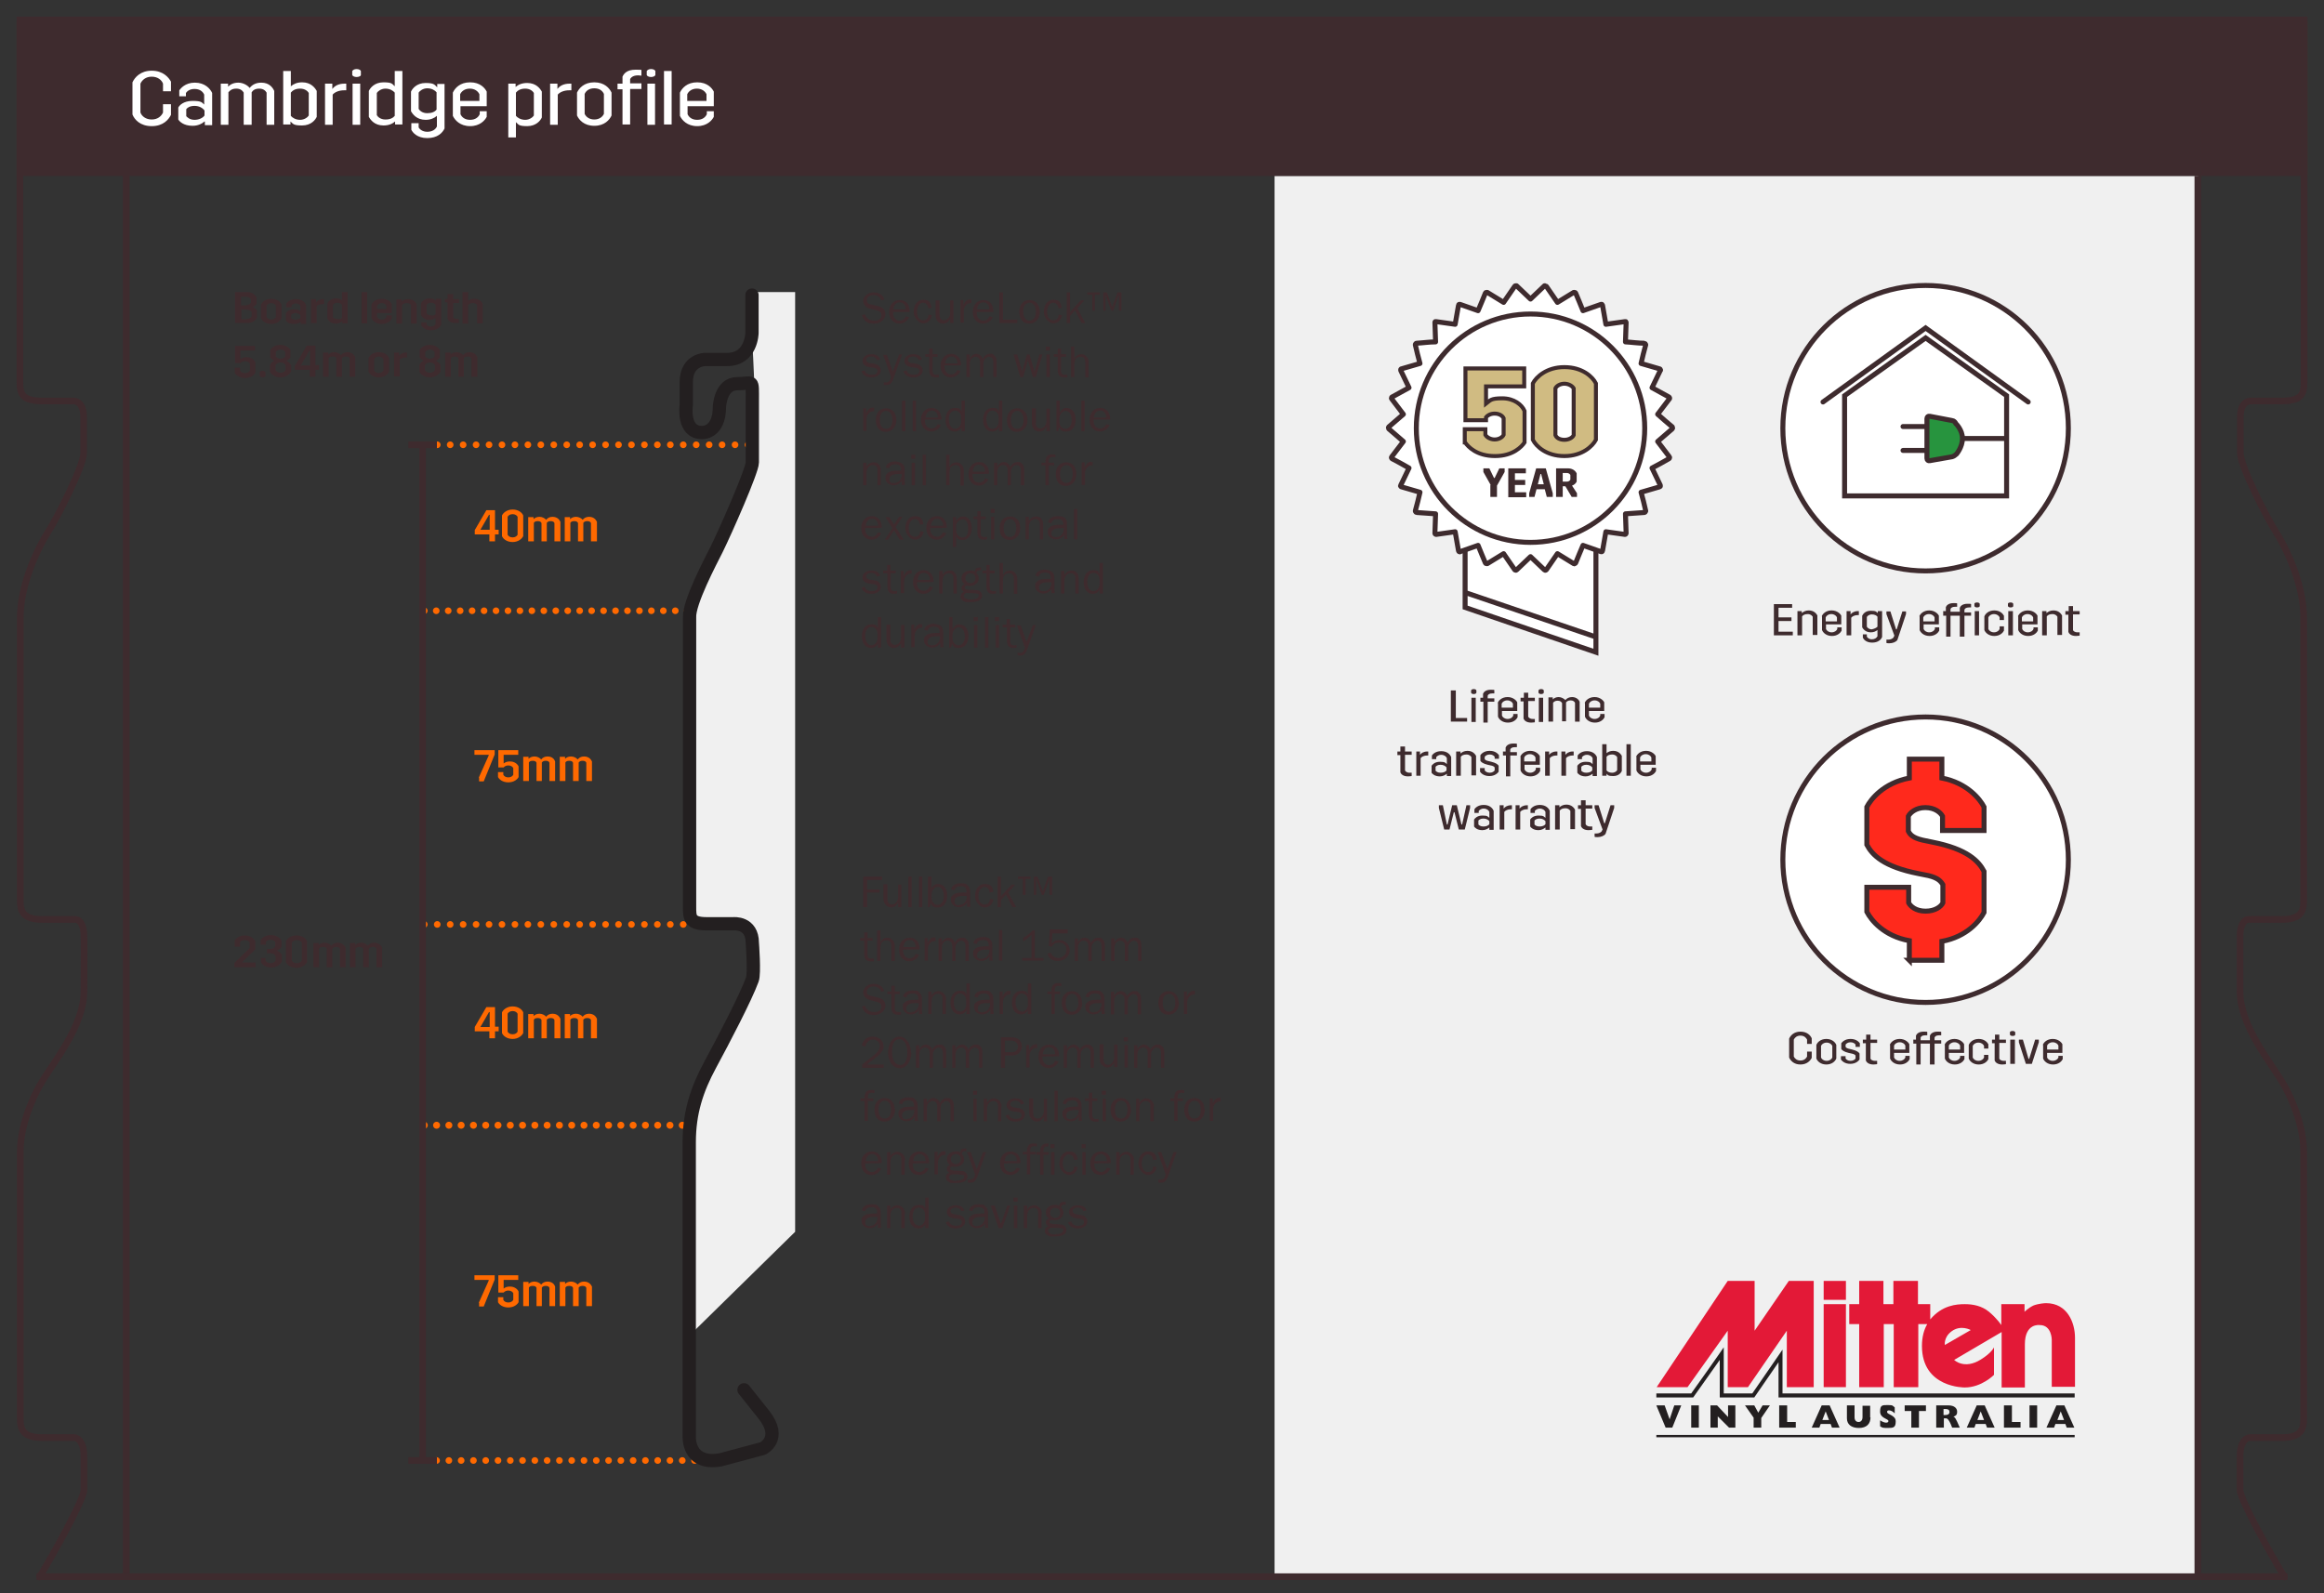 <?xml version="1.0" encoding="UTF-8"?>
<svg xmlns="http://www.w3.org/2000/svg" version="1.1" viewBox="0 0 700 480">
  <rect x="0" y="0" width="700" height="480" fill="#333333" stroke="none"/>
  <defs>
    <style>
      .cls-1, .cls-2, .cls-3, .cls-4, .cls-5, .cls-6, .cls-7, .cls-8, .cls-9, .cls-10 {
        fill: none;
      }

      .cls-11 {
        fill: #3e2b2e;
      }

      .cls-2, .cls-5, .cls-12, .cls-13, .cls-7 {
        stroke-miterlimit: 10;
      }

      .cls-2, .cls-5, .cls-12, .cls-13, .cls-7, .cls-8, .cls-14, .cls-15, .cls-16, .cls-17 {
        stroke: #3e2b2e;
      }

      .cls-2, .cls-12, .cls-13, .cls-7, .cls-15, .cls-16, .cls-17 {
        stroke-width: 1.5px;
      }

      .cls-18, .cls-19 {
        fill: #ff6900;
      }

      .cls-3 {
        stroke-width: 2.1px;
      }

      .cls-3, .cls-4 {
        stroke-dasharray: 0 3.7;
      }

      .cls-3, .cls-4, .cls-6, .cls-7, .cls-8, .cls-9, .cls-16, .cls-10 {
        stroke-linecap: round;
      }

      .cls-3, .cls-4, .cls-6, .cls-9 {
        stroke: #ff6900;
      }

      .cls-3, .cls-4, .cls-6, .cls-9, .cls-16 {
        stroke-linejoin: round;
      }

      .cls-4, .cls-5, .cls-6, .cls-8, .cls-9 {
        stroke-width: 2px;
      }

      .cls-20 {
        fill: #231f20;
      }

      .cls-19 {
        isolation: isolate;
      }

      .cls-21, .cls-12, .cls-15, .cls-16 {
        fill: #fff;
      }

      .cls-22 {
        fill: #f0f0f0;
      }

      .cls-13 {
        fill: #27943e;
      }

      .cls-6 {
        stroke-dasharray: 0 3.6;
      }

      .cls-9 {
        stroke-dasharray: 0 3.9;
      }

      .cls-14 {
        fill: #d0bb82;
        stroke-width: 1.2px;
      }

      .cls-10 {
        stroke: #231f20;
        stroke-width: 4px;
      }

      .cls-23 {
        fill: #e31937;
      }

      .cls-17 {
        fill: #ff291c;
      }
    </style>
  </defs>
  <!-- Generator: Adobe Illustrator 28.7.2, SVG Export Plug-In . SVG Version: 1.2.0 Build 154)  -->
  <g>
    <g id="Layer_1">
      <g id="Profile_diagrams">
        <g id="Cambridge_diagram">
          <rect class="cls-22" x="383.9" y="53" width="278.2" height="422"/>
          <g id="Profile_box">
            <path class="cls-8" d="M694,6.7v108.5c0,3.4-.7,5.6-6.7,5.6h-9.6s-2.9,0-2.9,4.9v10.8c0,3.9,8.1,19.7,10.5,23.4,3.1,4.8,8.6,15.9,8.6,26.3v84.9c0,3.4-.7,5.9-6.7,5.9h-9.6s-2.7-.6-2.9,4.9v16.6c0,10.8,9.3,21.5,13.2,28.3,0,0,6,10,6,20.4v80c0,3.4-.7,5.9-6.7,5.9h-9.6s-2.9,0-2.9,5.9v9.8c0,3,9.5,19.9,13.4,26.3"/>
            <line class="cls-5" x1="11" y1="475" x2="689" y2="475"/>
            <line class="cls-5" x1="662" y1="53" x2="662" y2="475"/>
            <line class="cls-5" x1="38" y1="52" x2="38" y2="474"/>
            <path class="cls-8" d="M6,6.7v108.5c0,3.4.7,5.6,6.7,5.6h9.6s2.9,0,2.9,4.9v10.8c0,3.9-8.1,19.7-10.5,23.4-3.1,4.8-8.6,15.9-8.6,26.3v84.9c0,3.4.7,5.9,6.7,5.9h9.6s2.7-.6,2.9,4.9c.1,4.7,0,5.8,0,16.6s-9.3,21.5-13.2,28.3c0,0-6,10-6,20.4v80c0,3.4.7,5.9,6.7,5.9h9.6s2.9,0,2.9,5.9v9.8c0,3-9.5,19.9-13.4,26.3"/>
            <rect class="cls-11" x="5" y="5" width="690" height="48"/>
          </g>
          <g id="Mitten_logo">
            <rect class="cls-20" x="498.9" y="432.3" width="126" height=".7"/>
            <path class="cls-20" d="M548.7,423.4h2.4l3,6.7h-2.3l-.4-1.1h-3l-.4,1.1h-2.3l3-6.7ZM550.9,427.8l-1-2.6-1,2.6h2ZM563.4,427c0,2-1.2,3.2-3.5,3.2s-3.6-1.1-3.6-2.9v-3.9h2.3v3.6c0,.9.5,1.4,1.2,1.4s1.2-.5,1.2-1.5v-3.4h2.3v3.5h0ZM566.3,427.9c.6.4,1.3.7,1.8.7s.7-.2.7-.5c0-.7-2.5-.8-2.5-2.8s.6-2,2.3-2,1.4.2,2.1.7v1.8c-.6-.6-1.2-.9-1.7-.9s-.6.2-.6.5c0,.8,2.6.9,2.6,2.8s-.7,2-2.4,2-1.6-.1-2.3-.5v-1.8h0ZM573.7,425.1v-1.7h6.4v1.7h-2.1v5h-2.3v-5h-2ZM583.1,423.4h3.8c1.8,0,2.6.9,2.6,1.9s-.4,1.2-1.1,1.5c.5.2.7.7,1.1,1.5l.8,1.8h-2.3l-.4-1c-.5-1.1-.9-1.8-1.5-1.8h-.6v2.8h-2.3v-6.7h0ZM586,426.3c.7,0,1.2-.3,1.2-.9s-.4-.9-1.1-.9h-.7v1.8h.6ZM595.4,423.4h2.4l3,6.7h-2.3l-.4-1.1h-3l-.4,1.1h-2.3l3-6.7ZM597.6,427.8l-1-2.6-1,2.6h2ZM603.6,423.4h2.4v5h2.6v1.7h-5v-6.7ZM611.3,423.4h2.3v6.7h-2.3v-6.7ZM619.4,423.4h2.4l3,6.7h-2.3l-.4-1.1h-3l-.4,1.1h-2.3l3-6.7ZM621.7,427.8l-1-2.6-1,2.6h2ZM498.9,423.4h2.5l1.5,4.2h0l1.4-4.2h2.1l-2.7,6.7h-2l-2.8-6.7ZM509.4,423.4h2.3v6.7h-2.3v-6.7ZM515.2,423.4h2l3.3,3.5v-3.5h2.2v6.7h-1.9l-3.4-3.4v3.4h-2.2v-6.7h0ZM528.2,427.1l-2.6-3.7h2.8l1.2,2.2,1.3-2.2h2.2l-2.6,3.8v2.9h-2.3v-3h0ZM535.9,423.4h2.4v5h2.6v1.7h-5v-6.7Z"/>
            <path class="cls-20" d="M509.4,419.8h-10.5v1.2h11.1s6.3-8.9,8-11.3v11.3h10.4l7.3-10.6v10.6h89.2v-1.2h-88v-13.2l-9.1,13.2h-8.6v-13.9c0,.1-9.4,13.4-9.8,13.9"/>
            <path class="cls-1" d="M624.8,393.2h-1.3v-.5h3.1v.5h-1.3v3.5h-.5v-3.5ZM627.1,392.7h.7l1.2,3.3,1.3-3.3h.7v4h-.5v-3.3h0l-1.2,3.3h-.5l-1.2-3.3h0v3.3h-.5v-4Z"/>
            <g>
              <path class="cls-23" d="M616.3,392.6c-.4,0-2.2.1-3.8.7-1.5.7-2.7,1.9-2.7,1.9v-2.3h-7v6.3s-1.2-1.9-3.7-4c-2.2-1.8-4.8-2.3-7.3-2.3s-6.8.3-10.4,4.6v-4.6h-3.7v-7h-7.4v7h-3v-7h-7.3v7h-3v6h3v19h7.4v-19h3v19h7.4v-19h2.7c-1,1.7-1.6,3.9-1.6,6.6,0,12.7,12.9,12.5,12.9,12.5,5.1,0,8.8-3.8,8.8-3.8v-8.3s-.6,1.6-4,3.7c-5,3.1-8,.1-8,.1l14.3-8.4v16.7h7v-13c0-6.5,4.5-5.8,4.5-5.8,3.6,0,3.6,4.4,3.6,4.4v14.2h7v-14.8c0-4.5-2.3-10.4-8.7-10.4M585.8,405.2s-.4-2.3,2-4.1c2.8-2.1,5.8-.4,5.8-.4l-7.8,4.5Z"/>
              <polygon class="cls-23" points="499 417.9 520.4 385.9 528.5 385.9 528.5 400.9 538.8 385.9 546.3 385.9 546.3 417.9 538.2 417.9 538.2 400.9 526.5 417.9 520.4 417.9 520.4 400.9 508.3 417.9 499 417.9"/>
              <rect class="cls-23" x="549.3" y="385.9" width="6.7" height="5.7"/>
              <rect class="cls-23" x="549.3" y="392.9" width="6.7" height="25"/>
            </g>
          </g>
          <g id="Cost_effective_icon">
            <path class="cls-11" d="M545.7,316.8v1.9c-.4.8-1.4,2-3.4,2s-3-1.2-3.4-2.1v-5.7c.4-.9,1.4-2.1,3.4-2.1s3,1.1,3.4,2v1.7h-1.4v-1.3c-.3-.6-.9-1.2-2-1.2s-1.7.6-2,1.2v5.1c.3.6.9,1.2,2,1.2s1.7-.6,2-1.2v-1.5h1.4ZM547.1,314.8c.3-.8,1.3-1.8,3-1.8s2.7,1,3,1.8v4.1c-.3.8-1.3,1.8-3,1.8s-2.7-1-3-1.8v-4.1ZM548.5,318.6c.2.5.8,1,1.7,1s1.5-.5,1.7-1v-3.5c-.2-.5-.8-1-1.7-1s-1.5.5-1.7,1v3.5ZM554.6,318.2h1.3v.7c.2.3.7.7,1.5.7s1.3-.4,1.5-.7v-.9c-.2-.3-.6-.5-1.2-.6l-.9-.2c-1.3-.3-2-.8-2.2-1.2v-1.7c.3-.4,1.1-1.3,2.8-1.3s2.5.9,2.8,1.3v1.1h-1.3v-.7c-.2-.3-.7-.7-1.5-.7s-1.3.4-1.5.7v.7c.2.3.6.5,1.2.6l.8.2c1.3.3,2,.8,2.2,1.2v1.8c-.3.4-1.1,1.3-2.8,1.3s-2.5-.9-2.8-1.3v-1h.1ZM561.2,313.2h.9v-1.5h1.3v1.5h2v1h-2v4.7c0,.2.4.7,1.4.7h.6v1c-.2,0-.5.1-1.1.1-1.5,0-2.1-.7-2.3-1.2v-5.2h-.9v-1.1h0ZM569.2,314.8c.3-.8,1.3-1.8,3-1.8s2.7,1.1,2.9,1.6v2.6h-4.6v1.4c.2.5.8,1,1.7,1s1.5-.5,1.7-1v-.5h1.3v1c-.3.6-1.2,1.6-2.9,1.6s-2.7-1-3-1.8v-4.1h-.1ZM570.6,316.2h3.3v-1.2c-.2-.5-.8-1-1.7-1s-1.5.5-1.7,1v1.2h.1ZM576.2,313.2h.9v-1.2c.2-.5.8-1.2,2.3-1.2s.9.1,1.1.1v1h-.6c-1,0-1.3.4-1.4.7v.8h2.8v-1.4c.2-.5.8-1.2,2.3-1.2s.9.1,1.1.1v1h-.6c-1,0-1.3.4-1.4.7v.8h2v1h-2v6.3h-1.4v-6.3h-2.8v6.3h-1.3v-6.3h-.9v-1.2h0ZM585.7,314.8c.3-.8,1.3-1.8,3-1.8s2.7,1.1,2.9,1.6v2.6h-4.6v1.4c.2.5.8,1,1.7,1s1.5-.5,1.7-1v-.5h1.3v1c-.3.6-1.2,1.6-2.9,1.6s-2.7-1-3-1.8v-4.1h-.1ZM587.1,316.2h3.3v-1.2c-.2-.5-.8-1-1.7-1s-1.5.5-1.7,1v1.2h.1ZM593,314.8c.3-.8,1.3-1.8,3-1.8s2.6,1,2.9,1.6v1.3h-1.3v-.8c-.2-.5-.8-1-1.7-1s-1.5.5-1.7,1v3.5c.2.5.8,1,1.7,1s1.5-.5,1.7-1v-.8h1.3v1.3c-.3.6-1.2,1.6-2.9,1.6s-2.7-1-3-1.8v-4.1h0ZM600,313.2h.9v-1.5h1.3v1.5h2v1h-2v4.7c0,.2.4.7,1.4.7h.6v1c-.2,0-.5.1-1.1.1-1.5,0-2.1-.7-2.3-1.2v-5.2h-.8v-1.1h0ZM605.4,311c0-.2.3-.4.8-.4s.7.2.8.4v.7c0,.2-.3.4-.8.4s-.7-.2-.8-.4v-.7ZM605.5,313.2h1.4v7.3h-1.4v-7.3ZM608.1,314v-.8h1.2l1.7,5.8h.2l1.8-5.8h1.1v.8l-2.1,6.5h-1.8l-2.1-6.5h0ZM615.3,314.8c.3-.8,1.3-1.8,3-1.8s2.7,1.1,2.9,1.6v2.6h-4.6v1.4c.2.5.8,1,1.7,1s1.5-.5,1.7-1v-.5h1.3v1c-.3.6-1.2,1.6-2.9,1.6s-2.7-1-3-1.8v-4.1h-.1ZM616.7,316.2h3.3v-1.2c-.2-.5-.8-1-1.7-1s-1.5.5-1.7,1v1.2h.1Z"/>
            <circle class="cls-15" cx="580" cy="259" r="43"/>
            <path class="cls-17" d="M575.1,289.3h9.8v-5.7c7.6-1.4,11.4-6.2,12.7-8.7v-12.4c-1.6-3-4.9-6.7-15.6-8.8l-2.9-.6c-3-.7-3.8-1.7-4.3-2.7v-4.5c.5-1,2.2-2.6,5.1-2.6s4.6,1.5,5.2,2.6v4.3h12.5v-7.1c-1.2-2.3-5-7.2-12.7-8.7v-5.7h-9.8v5.7c-7.8,1.5-11.6,6.4-12.8,8.7v11.4c1.6,3,4.9,6.6,15.6,8.7l3,.6c2.8.7,3.6,1.6,4.3,2.7v5.5c-.5,1.1-2.3,2.5-5.2,2.5s-4.5-1.4-5.1-2.5v-4.7h-12.6v7.4c1.3,2.5,5.1,7.3,12.8,8.7v5.9h0Z"/>
          </g>
          <g id="Energy_efficient_icon">
            <path class="cls-11" d="M534.2,182h5.6v1.1h-4.1v2.9h3.9v1.1h-3.9v3.2h4.3v1.1h-5.7v-9.4h0ZM546,191.4v-5.6c-.2-.3-.6-.8-1.5-.8s-1.4.3-1.7.7v5.7h-1.4v-7.3h1.3v.6c.5-.4,1.1-.8,2.1-.8,1.6,0,2.3,1,2.6,1.5v5.9h-1.4,0ZM548.7,185.7c.3-.8,1.3-1.8,3-1.8s2.7,1.1,2.9,1.6v2.6h-4.6v1.4c.2.5.8,1,1.7,1s1.5-.5,1.7-1v-.5h1.3v1c-.3.6-1.2,1.6-2.9,1.6s-2.7-1-3-1.8v-4.1h-.1ZM550,187.2h3.3v-1.2c-.2-.5-.8-1-1.7-1s-1.5.5-1.7,1v1.2h.1ZM556.1,184.1h1.3v1c.4-.5,1.1-1,2.2-1h.3v1.2h-.3c-1,0-1.7.4-2,.8v5.3h-1.4v-7.3h0ZM561,191.1h1.3v.7c.2.3.6.8,1.5.8s1.4-.4,1.7-.9v-1.9c-.5.4-1.1.7-2,.7-1.6,0-2.3-1-2.6-1.5v-3.5c.3-.6,1-1.5,2.6-1.5s1.6.3,2.1.7v-.6h1.3v7.8c-.3.8-1.2,1.7-3,1.7s-2.6-1-2.8-1.5v-1h0ZM565.5,188.8v-3c-.3-.4-.9-.7-1.7-.7s-1.4.5-1.5.8v2.9c.2.3.6.8,1.5.8.9-.2,1.4-.5,1.7-.8ZM570.6,191.5l-2.4-6.5v-.8h1.2l1.7,5.4h.2l1.7-5.4h1.1v.8l-2.6,7.8c-.4.6-1.4,1-2.4,1s-.7-.1-.9-.1v-1h.6c.7,0,1.2-.3,1.5-.6l.3-.6h0ZM578.1,185.7c.3-.8,1.3-1.8,3-1.8s2.7,1.1,2.9,1.6v2.6h-4.6v1.4c.2.5.8,1,1.7,1s1.5-.5,1.7-1v-.5h1.3v1c-.3.6-1.2,1.6-2.9,1.6s-2.7-1-3-1.8v-4.1h-.1ZM579.4,187.2h3.3v-1.2c-.2-.5-.8-1-1.7-1s-1.5.5-1.7,1v1.2h.1ZM585.2,184.1h.9v-1.2c.2-.5.8-1.2,2.3-1.2s.9.1,1.1.1v1h-.6c-1,0-1.3.4-1.4.7v.8h2.8v-1.2c.2-.5.8-1.2,2.3-1.2s.9.1,1.1.1v1h-.6c-1,0-1.3.4-1.4.7v.8h2v1h-2v6.3h-1.4v-6.3h-2.8v6.3h-1.3v-6.3h-.9v-1.4h0ZM594.7,181.9c0-.2.3-.4.8-.4s.7.2.8.4v.7c0,.2-.3.4-.8.4s-.7-.2-.8-.4v-.7ZM594.8,184.1h1.3v7.3h-1.3v-7.3ZM597.7,185.7c.3-.8,1.3-1.8,3-1.8s2.6,1,2.9,1.6v1.3h-1.3v-.8c-.2-.5-.8-1-1.7-1s-1.5.5-1.7,1v3.5c.2.5.8,1,1.7,1s1.5-.5,1.7-1v-.8h1.3v1.3c-.3.6-1.2,1.6-2.9,1.6s-2.7-1-3-1.8v-4.1ZM604.8,181.9c0-.2.3-.4.8-.4s.7.2.8.4v.7c0,.2-.3.4-.8.4s-.7-.2-.8-.4v-.7ZM604.9,184.1h1.4v7.3h-1.4v-7.3ZM607.8,185.7c.3-.8,1.3-1.8,3-1.8s2.7,1.1,2.9,1.6v2.6h-4.6v1.4c.2.5.8,1,1.7,1s1.5-.5,1.7-1v-.5h1.3v1c-.3.6-1.2,1.6-2.9,1.6s-2.7-1-3-1.8v-4.1h-.1ZM609.1,187.2h3.3v-1.2c-.2-.5-.8-1-1.7-1s-1.5.5-1.7,1v1.2h.1ZM619.7,191.4v-5.6c-.2-.3-.6-.8-1.5-.8s-1.4.3-1.7.7v5.7h-1.4v-7.3h1.3v.6c.5-.4,1.1-.8,2.1-.8,1.6,0,2.3,1,2.6,1.5v5.9h-1.4,0ZM622.2,184.1h.9v-1.5h1.3v1.5h2v1h-2v4.7c0,.2.4.7,1.4.7h.6v1c-.2,0-.5.1-1.1.1-1.5,0-2.1-.7-2.3-1.2v-5.2h-.9v-1.1h0Z"/>
            <path class="cls-15" d="M580,172c23.7,0,43-19.3,43-43s-19.3-43-43-43-43,19.3-43,43,19.3,43,43,43"/>
            <polygon class="cls-12" points="555.6 119.2 555.6 149.4 604.4 149.4 604.4 119.2 580 101.8 555.6 119.2"/>
            <polyline class="cls-7" points="549.1 121.1 580 98.8 610.9 121.1"/>
            <g id="Plug">
              <line class="cls-2" x1="591.1" y1="132.1" x2="604.2" y2="132.1"/>
              <line class="cls-7" x1="573.2" y1="135.7" x2="580.1" y2="135.7"/>
              <line class="cls-7" x1="573.2" y1="128.5" x2="580.1" y2="128.5"/>
              <path class="cls-13" d="M581.2,138.8c-.4.1-.8-.2-.8-.7v-12c0-.5.4-.8.8-.7l6.8,1.3c.4,0,1,.5,1.1.9,0,0,2,1.9,2,4.5s-1.8,4.7-1.8,4.7c-.3.3-.9.7-1.3.8l-6.8,1.2Z"/>
            </g>
          </g>
          <g id="TLW_icon">
            <path class="cls-11" d="M437.1,208h1.4v8.3h3.4v1.1h-4.9v-9.4h.1ZM443.1,208c.1-.2.3-.4.8-.4s.7.2.8.4v.7c-.1.2-.3.4-.8.4s-.7-.2-.8-.4v-.7ZM443.2,210.2h1.3v7.3h-1.3v-7.3ZM445.8,210.2h.9v-1.2c.2-.5.8-1.2,2.3-1.2s.9.1,1.1.1v1h-.6c-1,0-1.3.4-1.4.7v.8h2v1h-2v6.3h-1.3v-6.3h-.9v-1.2h-.1ZM451.1,211.8c.3-.8,1.3-1.8,3-1.8s2.7,1.1,2.9,1.6v2.6h-4.6v1.4c.2.5.8,1,1.7,1s1.5-.5,1.7-1v-.5h1.3v1c-.3.6-1.2,1.6-2.9,1.6s-2.7-1-3-1.8v-4.1h-.1ZM452.4,213.2h3.3v-1.2c-.2-.5-.8-1-1.7-1s-1.5.5-1.7,1v1.2h.1ZM458.1,210.2h.9v-1.5h1.3v1.5h2v1h-2v4.7c.1.2.4.7,1.4.7h.6v1c-.2,0-.5.1-1.1.1-1.5,0-2.1-.7-2.3-1.2v-5.2h-.9v-1.1h.1ZM463.4,208c.1-.2.3-.4.8-.4s.7.2.8.4v.7c-.1.2-.3.4-.8.4s-.7-.2-.8-.4v-.7ZM463.5,210.2h1.3v7.3h-1.3v-7.3ZM470.5,217.5v-5.7c-.2-.3-.5-.7-1.3-.7s-1.1.3-1.4.6v5.7h-1.4v-7.3h1.3v.6c.4-.4,1-.7,1.8-.7s1.6.5,2,.9c.4-.5,1.1-.9,2-.9,1.4,0,2.1.9,2.3,1.4v6h-1.4v-5.7c-.2-.3-.5-.7-1.3-.7s-1.1.3-1.4.6v5.7h-1.2v.2h0ZM477.3,211.8c.3-.8,1.3-1.8,3-1.8s2.7,1.1,2.9,1.6v2.6h-4.6v1.4c.2.5.8,1,1.7,1s1.5-.5,1.7-1v-.5h1.3v1c-.3.6-1.2,1.6-2.9,1.6s-2.7-1-3-1.8v-4.1h-.1ZM478.7,213.2h3.3v-1.2c-.2-.5-.8-1-1.7-1s-1.5.5-1.7,1v1.2h.1ZM420.9,226.4h.9v-1.5h1.4v1.5h2v1h-2v4.7c.1.2.4.7,1.4.7h.6v1c-.2,0-.5.1-1.1.1-1.5,0-2.1-.7-2.3-1.2v-5.2h-.9v-1.1ZM426.4,226.4h1.3v1c.4-.5,1.1-1,2.2-1h.3v1.2h-.3c-1,0-1.7.4-2,.8v5.3h-1.3v-7.3h-.2ZM435.8,233.1c-.5.4-1.2.8-2.1.8-1.6,0-2.3-.8-2.5-1.1v-2.1c.2-.3.9-1.2,2.5-1.2s1.6.3,2.1.7v-1.8c-.2-.5-.8-1-1.7-1s-1.3.5-1.5.7v.6h-1.3v-1.1c.2-.3,1-1.3,2.8-1.3s2.7,1,3,1.8v5.7h-1.3v-.7h0ZM435.7,232.1v-.9c-.3-.4-.9-.8-1.8-.8s-1.3.4-1.5.6v1.2c.2.2.6.6,1.5.6s1.5-.3,1.8-.7h0ZM443.2,233.7v-5.6c-.2-.3-.6-.8-1.5-.8s-1.4.3-1.7.7v5.7h-1.4v-7.3h1.3v.6c.5-.4,1.1-.8,2.1-.8,1.6,0,2.3,1,2.6,1.5v5.9h-1.4ZM445.9,231.4h1.3v.7c.2.3.7.7,1.5.7s1.3-.4,1.5-.7v-.9c-.2-.3-.6-.5-1.2-.6l-.9-.2c-1.3-.3-2-.8-2.2-1.2v-1.7c.3-.4,1.1-1.3,2.8-1.3s2.5.9,2.8,1.3v1.1h-1.3v-.6c-.2-.3-.7-.7-1.5-.7s-1.3.4-1.5.7v.7c.2.3.6.5,1.2.6l.8.2c1.3.3,2,.8,2.2,1.2v1.8c-.3.4-1.1,1.3-2.8,1.3s-2.5-.9-2.8-1.3v-1.1h.1ZM452.6,226.4h.9v-1.2c.2-.5.8-1.2,2.3-1.2s.9.1,1.1.1v1h-.6c-1,0-1.3.4-1.4.7v.8h2v1h-2v6.3h-1.3v-6.3h-.9v-1.2h-.1ZM457.9,228c.3-.8,1.3-1.8,3-1.8s2.7,1.1,2.9,1.6v2.6h-4.6v1.4c.2.5.8,1,1.7,1s1.5-.5,1.7-1v-.5h1.3v1c-.3.6-1.2,1.6-2.9,1.6s-2.7-1-3-1.8v-4.1h-.1ZM459.2,229.4h3.3v-1.2c-.2-.5-.8-1-1.7-1s-1.5.5-1.7,1v1.2h.1ZM465.3,226.4h1.3v1c.4-.5,1.1-1,2.2-1h.3v1.2h-.3c-1,0-1.7.4-2,.8v5.3h-1.4v-7.3h-.1ZM470.2,226.4h1.3v1c.4-.5,1.1-1,2.2-1h.3v1.2h-.3c-1,0-1.7.4-2,.8v5.3h-1.4v-7.3h-.1ZM479.7,233.1c-.5.4-1.2.8-2.1.8-1.6,0-2.3-.8-2.5-1.1v-2.1c.2-.3.9-1.2,2.5-1.2s1.6.3,2.1.7v-1.8c-.2-.5-.8-1-1.7-1s-1.3.5-1.5.7v.6h-1.3v-1.1c.2-.3,1-1.3,2.8-1.3s2.7,1,3,1.8v5.7h-1.3v-.7h0ZM479.6,232.1v-.9c-.3-.4-.9-.8-1.8-.8s-1.3.4-1.5.6v1.2c.2.2.6.6,1.5.6s1.5-.3,1.8-.7h0ZM482.5,224.2h1.4v2.7c.5-.4,1.1-.7,2-.7,1.6,0,2.3,1,2.6,1.5v4.6c-.3.6-1,1.5-2.6,1.5s-1.6-.3-2-.7v.6h-1.3v-9.5h-.1ZM483.9,228v4.1c.3.4.9.7,1.7.7s1.4-.5,1.5-.8v-3.9c-.2-.3-.6-.8-1.5-.8s-1.4.3-1.7.7ZM489.9,224.2h1.3v9.5h-1.3v-9.5ZM492.8,228c.3-.8,1.3-1.8,3-1.8s2.7,1.1,2.9,1.6v2.6h-4.6v1.4c.2.5.8,1,1.7,1s1.5-.5,1.7-1v-.5h1.3v1c-.3.6-1.2,1.6-2.9,1.6s-2.7-1-3-1.8v-4.1h-.1ZM494.1,229.4h3.3v-1.2c-.2-.5-.8-1-1.7-1s-1.5.5-1.7,1v1.2h.1ZM433.4,243.4v-.8h1.2l1.2,5.8h.2l1.4-5.8h1.4l1.4,5.8h.2l1.3-5.8h1.1v.8l-1.6,6.5h-1.8l-1.3-5.2h-.2l-1.3,5.2h-1.6l-1.6-6.5h0ZM448.6,249.3c-.5.4-1.2.8-2.1.8-1.6,0-2.3-.8-2.5-1.1v-2.1c.2-.3.9-1.2,2.5-1.2s1.6.3,2.1.7v-1.8c-.2-.5-.8-1-1.7-1s-1.3.5-1.5.7v.6h-1.3v-1.1c.2-.3,1-1.3,2.8-1.3s2.7,1,3,1.8v5.7h-1.3v-.7h0ZM448.6,248.3v-.9c-.3-.4-.9-.8-1.8-.8s-1.3.4-1.5.6v1.2c.2.2.6.6,1.5.6s1.5-.3,1.8-.7h0ZM451.6,242.6h1.3v1c.4-.5,1.1-1,2.2-1h.3v1.2h-.3c-1,0-1.7.4-2,.8v5.3h-1.4v-7.3h-.1ZM456.4,242.6h1.3v1c.4-.5,1.1-1,2.2-1h.3v1.2h-.3c-1,0-1.7.4-2,.8v5.3h-1.4v-7.3h-.1ZM465.5,249.3c-.5.4-1.2.8-2.1.8-1.6,0-2.3-.8-2.5-1.1v-2.1c.2-.3.9-1.2,2.5-1.2s1.6.3,2.1.7v-1.8c-.2-.5-.8-1-1.7-1s-1.3.5-1.5.7v.6h-1.3v-1.1c.2-.3,1-1.3,2.8-1.3s2.7,1,3,1.8v5.7h-1.3v-.7h0ZM465.5,248.3v-.9c-.3-.4-.9-.8-1.8-.8s-1.3.4-1.5.6v1.2c.2.2.6.6,1.5.6s1.5-.3,1.8-.7h0ZM473,249.9v-5.6c-.2-.3-.6-.8-1.5-.8s-1.4.3-1.7.7v5.7h-1.4v-7.3h1.3v.6c.5-.4,1.1-.8,2.1-.8,1.6,0,2.3,1,2.6,1.5v5.9h-1.4ZM475.3,242.6h.9v-1.5h1.4v1.5h2v1h-2v4.7c.1.2.4.7,1.4.7h.6v1c-.2,0-.5.1-1.1.1-1.5,0-2.1-.7-2.3-1.2v-5.2h-.9v-1.1ZM482.7,249.9l-2.4-6.5v-.8h1.2l1.7,5.4h.2l1.7-5.4h1.1v.8l-2.6,7.8c-.4.6-1.4,1-2.4,1s-.7-.1-.9-.1v-1h.6c.7,0,1.2-.3,1.5-.6l.3-.6h0Z"/>
            <path class="cls-12" d="M480.7,134.3v62.2l-39.4-13.5v-48.7h39.4ZM441.6,178.6l38.8,13.2"/>
            <path class="cls-16" d="M465.2,86.1c-1.4,1.3-2.8,2.7-4.2,4-1.4-1.3-2.8-2.7-4.2-4h-.3c0,0-.2,0-.3.2-1.1,1.6-2.2,3.2-3.3,4.8-1.6-1-3.3-2-4.9-3h-.3c-.1,0-.2,0-.3.2-.7,1.8-1.5,3.6-2.2,5.3-1.8-.6-3.6-1.3-5.4-1.9h-.3c-.1,0-.2.2-.2.3-.3,1.9-.7,3.8-1,5.7-1.9-.3-3.8-.5-5.7-.8h-.3c-.1,0-.1.2-.1.3.1,1.9.1,3.9.2,5.8-1.9,0-3.8.3-5.7.4-.1,0-.2,0-.3.2-.1,0-.1.2-.1.3.4,1.9.9,3.7,1.4,5.6-1.8.5-3.7,1.1-5.5,1.6-.1,0-.2,0-.3.2v.3c.8,1.7,1.7,3.5,2.5,5.2l-5.1,2.8c-.1,0-.2.2-.2.3s0,.2.1.3c1.2,1.5,2.3,3.1,3.5,4.6-1.5,1.3-2.9,2.5-4.4,3.8-.1.1-.1.2-.1.3s.1.2.1.3c1.5,1.3,2.9,2.5,4.4,3.8-1.2,1.5-2.3,3.1-3.5,4.6-.1.1-.1.2-.1.3s.1.2.2.3c1.7.9,3.4,1.8,5.1,2.8-.8,1.7-1.7,3.5-2.5,5.2-.1.1-.1.2,0,.3,0,.1.1.2.3.2,1.8.5,3.7,1.1,5.5,1.6-.4,1.9-.9,3.7-1.4,5.6,0,.1,0,.2.1.3s.2.2.3.2c1.9.1,3.8.3,5.7.4-.1,1.9-.1,3.9-.2,5.8,0,.1,0,.2.1.3s.2.1.3.1c1.9-.3,3.8-.5,5.7-.8.3,1.9.7,3.8,1,5.7,0,.1.1.2.2.3s.2.1.3,0c1.8-.6,3.6-1.3,5.4-1.9.7,1.8,1.5,3.6,2.2,5.3,0,.1.1.2.3.2h.3c1.6-1,3.3-2,4.9-3,1.1,1.6,2.2,3.2,3.3,4.8.1.1.2.2.3.2s.2,0,.3-.1c1.4-1.3,2.8-2.7,4.2-4,1.4,1.3,2.8,2.7,4.2,4,.1.1.2.1.3.1s.2-.1.3-.2c1.1-1.6,2.2-3.2,3.3-4.8,1.6,1,3.3,2,4.9,3,.1.1.2.1.3,0,.1,0,.2-.1.3-.2.7-1.8,1.5-3.6,2.2-5.3,1.8.6,3.6,1.3,5.4,1.9h.3c.1-.1.2-.2.2-.3.3-1.9.7-3.8,1-5.7,1.9.3,3.8.5,5.7.8.1,0,.2,0,.3-.1.1-.1.1-.2.1-.3-.1-1.9-.1-3.9-.2-5.8,1.9-.1,3.8-.3,5.7-.4.1,0,.2-.1.3-.2.1-.1.1-.2.1-.3-.4-1.9-.9-3.8-1.4-5.6,1.8-.5,3.7-1.1,5.5-1.6.1,0,.2-.1.3-.2v-.3c-.8-1.7-1.7-3.5-2.5-5.2,1.7-.9,3.4-1.8,5.1-2.8.1-.1.2-.2.2-.3s0-.2-.1-.3c-1.2-1.5-2.3-3.1-3.5-4.6,1.5-1.3,2.9-2.5,4.4-3.8.1-.1.1-.2.1-.3s-.1-.2-.1-.3c-1.5-1.2-2.9-2.5-4.4-3.8,1.2-1.5,2.3-3.1,3.5-4.6.1,0,.1-.2.1-.3s-.1-.2-.2-.3l-5.1-2.8c.8-1.7,1.7-3.5,2.5-5.2.1,0,.1-.2,0-.3,0,0-.1-.2-.3-.2-1.8-.5-3.7-1.1-5.5-1.6.4-1.9.9-3.7,1.4-5.6,0,0,0-.2-.1-.3-.1,0-.2-.2-.3-.2-1.9,0-3.8-.3-5.7-.4.1-1.9.1-3.9.2-5.8,0,0,0-.2-.1-.3h-.3c-1.9.3-3.8.5-5.7.8-.3-1.9-.7-3.8-1-5.7,0,0-.1-.2-.2-.3h-.3c-1.8.6-3.6,1.3-5.4,1.9-.7-1.8-1.5-3.6-2.2-5.3,0,0-.1-.2-.3-.2h-.3c-1.6,1-3.3,2-4.9,3-1.1-1.6-2.2-3.2-3.3-4.8-.1,0-.2-.2-.3-.2h-.3Z"/>
            <circle class="cls-15" cx="461" cy="129" r="34.4"/>
            <path class="cls-11" d="M449,146.1l-2.2-3.9v-1.1h1.8l1.4,2.9h.2l1.4-2.9h1.6v1.1l-2.3,4.1v3.4h-2v-3.6h.1ZM454.3,141.1h5.3v1.5h-3.3v2h3.1v1.5h-3.1v2.2h3.4v1.5h-5.4v-8.7ZM460.6,148.6l2.1-7.5h2.9l2.1,7.5v1.1h-1.8l-.6-2.3h-2.5l-.6,2.3h-1.6v-1.1ZM463.2,145.9h1.8l-.8-3.1h-.2l-.8,3.1ZM471.5,146.5h-.8v3.2h-2v-8.6h3.6c1.1,0,2.1.5,2.6,1.5v2.5c-.3.6-.8,1-1.4,1.2l1.5,2.3v1.1h-1.6l-1.9-3.2h0ZM471.9,145.1c.5,0,.9-.2,1.1-.6v-1.4c-.2-.4-.6-.6-1.1-.6h-1.2v2.6h1.2Z"/>
            <path class="cls-14" d="M474,131.1c-.3.7-1.4,1.4-2.8,1.4s-2.4-.6-2.7-1.4v-14.1c.3-.7,1.4-1.4,2.7-1.4s2.4.7,2.8,1.4v14.1ZM461.7,132.5c1,2,4.1,4.9,9.5,4.9s8.5-3,9.5-4.9v-17c-1-2-4.1-4.9-9.5-4.9s-8.5,3-9.5,4.9v17ZM441.3,133.3c.9,1.3,3.5,4.1,9,4.1s8.1-2.9,8.9-4.1v-9.5c-.8-1.9-3.2-3.8-6.7-3.8s-3.6.6-4.9,1.6v-5.2h11.5v-5.4h-17.7v15.6h6.2v-.9c.3-.4,1.2-1.1,2.6-1.1s2.4.7,2.7,1.4v5c-.3.7-1.4,1.4-2.7,1.4s-2.4-.7-2.8-1.4v-1.7h-6.2v4h.1Z"/>
          </g>
          <path class="cls-11" d="M266.4,90.2l-1,.3c-.2-1-1.2-1.6-2.3-1.6s-2,.6-2,1.5.5,1.2,1.2,1.3l2.4.6c1.3.3,2,1.2,2,2.4s-1.2,2.8-3.4,2.8-3.1-.8-3.7-2.6l1-.2c.3,1.2,1.3,1.9,2.7,1.9s2.2-.6,2.2-1.6-.5-1.2-1.5-1.5l-1.9-.5c-1.3-.3-2.1-1.2-2.1-2.4s1.3-2.5,3.1-2.5c1.7,0,2.8.7,3.3,2.1h0ZM274,93.8v.2h-5v.2c0,1.9,1.2,2.4,2,2.4s1.5-.5,1.8-1.3l1,.2c-.4,1.2-1.6,2-2.9,2-1.9,0-3.1-1.5-3.1-3.5s1.2-3.6,3.2-3.6,3,1.4,3,3.4ZM272.8,93.2c0-1.2-.7-2.1-1.8-2.1s-1.8.8-1.9,2.1h3.7,0ZM280.6,92.7l-1,.2c-.1-1-.7-1.7-1.6-1.7s-1.8,1.1-1.8,2.6.6,2.7,1.8,2.7,1.5-.6,1.7-1.7l1,.2c-.3,1.5-1.3,2.4-2.6,2.4s-2.9-1.5-2.9-3.5,1.1-3.6,2.9-3.6,2.2.9,2.5,2.4ZM283,90.5v4.3c0,1.4.8,1.7,1.3,1.7,1,0,1.9-.9,1.9-2.3v-3.7h1v6.8h-1v-1.3h0c-.4.9-1.2,1.5-2.1,1.5-1.3,0-2.3-.8-2.3-2.7v-4.3h1.2ZM292.6,90.3v1h-.2c-1.2,0-2.1,1.1-2.1,2.4v3.5h-1v-6.8h.9v1.6h0c.4-1.2,1.1-1.8,2-1.8.1,0,.3,0,.4,0h0ZM299.2,93.8v.2h-5v.2c0,1.9,1.2,2.4,2,2.4s1.5-.5,1.8-1.3l1,.2c-.4,1.2-1.6,2-2.9,2-1.9,0-3.1-1.5-3.1-3.5s1.2-3.6,3.2-3.6,3,1.4,3,3.4ZM298,93.2c0-1.2-.7-2.1-1.8-2.1s-1.8.8-1.9,2.1h3.7,0ZM302.1,88.1v8.2h4.3v1h-5.4v-9.2h1.1ZM313.2,93.9c0,2-1.2,3.6-3.2,3.6s-3-1.5-3-3.6,1.2-3.5,3.1-3.5,3.1,1.5,3.1,3.5ZM310.1,96.6c1,0,1.9-.8,1.9-2.7s-.9-2.7-1.9-2.7-1.9.8-1.9,2.7.9,2.7,1.9,2.7ZM319.8,92.7l-1,.2c-.1-1-.7-1.7-1.6-1.7s-1.8,1.1-1.8,2.6.6,2.7,1.8,2.7,1.5-.6,1.7-1.7l1,.2c-.3,1.5-1.3,2.4-2.6,2.4s-2.9-1.5-2.9-3.5,1.1-3.6,2.9-3.6,2.2.9,2.5,2.4ZM322.3,88.1v5.9l3.2-3.5h1.1l-2.1,2.4,2.4,4.4h-1.1l-2-3.8-1.5,1.7v2.1h-1v-9.2h1ZM331.3,88.1v.7h-1.5v4.8h-.8v-4.8h-1.5v-.7h3.8ZM333.4,88.1l1.6,4.4,1.6-4.4h1.2v5.5h-.8v-4.8h0l-1.7,4.8h-.6l-1.7-4.8h0v4.8h-.7v-5.5h1.1ZM265.1,108.3l-1,.2c-.2-.7-.9-1.1-1.7-1.1s-1.5.4-1.5,1,.4.9,1,1c.7,0,1.3.2,1.8.3,1,.2,1.6,1,1.6,1.9,0,1.3-1.2,2.1-2.8,2.1s-2.7-.7-3-1.9l1-.2c.1.8,1,1.3,2.1,1.3s1.7-.4,1.7-1.1-.4-.9-1.2-1l-1.3-.2c-1.2-.2-2-.8-2-1.9s1.1-2,2.6-2c1.4,0,2.4.5,2.7,1.6h0ZM267.1,106.8l1.8,5.1,1.9-5.1h.9l-2.6,7.3c-.2.6-.4,1-.6,1.2-.4.5-.7.7-1.5.7h-.8v-.8h.7c.7,0,1.1-.4,1.3-1l.2-.6-2.4-6.7h1.1ZM277.7,108.3l-1,.2c-.2-.7-.9-1.1-1.7-1.1s-1.5.4-1.5,1,.4.9,1,1c.7,0,1.3.2,1.8.3,1,.2,1.6,1,1.6,1.9,0,1.3-1.2,2.1-2.8,2.1s-2.7-.7-3-1.9l1-.2c.1.8,1,1.3,2.1,1.3s1.7-.4,1.7-1.1-.4-.9-1.2-1l-1.3-.2c-1.2-.2-2-.8-2-1.9s1.1-2,2.6-2c1.4,0,2.5.5,2.7,1.6h0ZM280.9,106.7h1.5v.8h-1.5v4.2c0,.8.3,1.2,1.1,1.2s.6,0,.8,0v.8h-1c-1.3,0-1.9-.7-1.9-2.2v-4h-1.2v-.8h1.2v-1.7h1v1.7ZM289.5,110.1h-5v.3c0,1.9,1.2,2.4,2,2.4s1.5-.5,1.8-1.3l1,.2c-.4,1.2-1.6,2-2.9,2-1.9,0-3.1-1.5-3.1-3.5s1.2-3.6,3.2-3.6,3,1.5,3,3.5ZM288.4,109.5c0-1.2-.7-2.1-1.8-2.1s-1.8.8-1.9,2.1h3.7,0ZM296,108.2c.4-1,1.2-1.6,2.2-1.6s.8,0,1.1.3c.7.5.9,1,.9,2.4v4.3h-1v-4.5c0-1.4-.9-1.6-1.3-1.6-.6,0-1.7.6-1.7,2.1v4h-1v-4.5c0-1.2-.7-1.6-1.4-1.6s-1.7.5-1.7,2.1v4h-1v-6.8h1v1.3h0c.4-1,1.2-1.5,2-1.5s1.7.6,1.9,1.6ZM306.4,106.8l1.5,5.1,1.4-5.1h.8l1.5,5.1,1.5-5.1h.9l-2,6.8h-.9l-1.5-5.1-1.4,5.1h-.9l-2-6.8h1.1ZM316.2,104.4v1.2h-1.2v-1.2h1.2ZM316.2,106.8v6.8h-1v-6.8h1ZM319.6,106.7h1.5v.8h-1.5v4.2c0,.8.3,1.2,1.1,1.2s.6,0,.8,0v.8h-1c-1.3,0-1.9-.7-1.9-2.2v-4h-1.2v-.8h1.2v-1.7h1v1.7ZM323.6,104.4v3.7h0c.5-1,1.1-1.4,2.1-1.4s2.2.8,2.2,2.4v4.6h-1v-4.2c0-.6,0-2-1.4-2s-1.9.8-1.9,2.3v3.8h-1v-9.2h1,0ZM263.3,122.9v1h-.2c-1.2,0-2.1,1.1-2.1,2.4v3.5h-1v-6.8h.9v1.6h0c.4-1.2,1.1-1.8,2-1.8.1,0,.3,0,.4,0h0ZM270,126.5c0,2-1.2,3.6-3.2,3.6s-3-1.5-3-3.6,1.2-3.5,3.1-3.5c1.9,0,3.1,1.5,3.1,3.5ZM266.9,129.2c1,0,1.9-.8,1.9-2.7s-.9-2.7-1.9-2.7-1.9.8-1.9,2.7.9,2.7,1.9,2.7ZM272.7,120.7v9.2h-1v-9.2h1ZM275.9,120.7v9.2h-1v-9.2h1ZM283.6,126.4h-5v.3c0,1.9,1.2,2.4,2,2.4s1.5-.5,1.8-1.3l1,.2c-.4,1.2-1.6,2-2.9,2-1.9,0-3.1-1.5-3.1-3.5s1.2-3.6,3.2-3.6,3,1.5,3,3.5ZM282.5,125.8c0-1.2-.7-2.1-1.8-2.1s-1.8.8-1.9,2.1h3.7,0ZM290.6,120.7v9.2h-1v-1.2h0c-.4.9-1.1,1.3-2.1,1.3-1.6,0-2.7-1.4-2.7-3.5s1-3.6,2.8-3.6,1.5.4,2,1.1v-3.3h1ZM287.6,129.2c1,0,1.9-.8,1.9-2.2v-1.2c0-1.4-.9-2.1-1.9-2.1s-1.8,1-1.8,2.6.7,2.9,1.8,2.9ZM301.9,120.7v9.2h-1v-1.2h0c-.4.9-1.1,1.3-2.1,1.3-1.6,0-2.7-1.4-2.7-3.5s1-3.6,2.8-3.6,1.5.4,2,1.1v-3.3h1ZM298.9,129.2c1,0,1.9-.8,1.9-2.2v-1.2c0-1.4-.9-2.1-1.9-2.1s-1.8,1-1.8,2.6c.1,1.8.7,2.9,1.8,2.9ZM309.5,126.5c0,2-1.2,3.6-3.2,3.6s-3-1.5-3-3.6,1.2-3.5,3.1-3.5c1.9,0,3.1,1.5,3.1,3.5ZM306.4,129.2c1,0,1.9-.8,1.9-2.7s-.9-2.7-1.9-2.7-1.9.8-1.9,2.7.8,2.7,1.9,2.7ZM312,123.1v4.3c0,1.4.8,1.7,1.3,1.7,1,0,1.9-.9,1.9-2.3v-3.7h1v6.8h-1v-1.4h0c-.4.9-1.2,1.5-2.1,1.5-1.3,0-2.3-.8-2.3-2.7v-4.3h1.2ZM319.2,120.7v3.5h.1c.5-.9,1.1-1.3,1.9-1.3,1.7,0,2.8,1.4,2.8,3.5s-1,3.6-2.8,3.6-1.7-.5-2.1-1.3l-.4,1.2h-.5v-9.2h1ZM321,123.8c-1,0-1.9,1-1.9,2.3v.9c0,1.5.9,2.2,1.9,2.2s1.8-1.1,1.8-2.6-.6-2.8-1.8-2.8ZM326.7,120.7v9.2h-1v-9.2h1ZM334.4,126.4h-5v.3c0,1.9,1.2,2.4,2,2.4s1.5-.5,1.8-1.3l1,.2c-.4,1.2-1.6,2-2.9,2-1.9,0-3.1-1.5-3.1-3.5s1.2-3.6,3.2-3.6,3,1.5,3,3.5ZM333.2,125.8c0-1.2-.7-2.1-1.8-2.1s-1.8.8-1.9,2.1h3.7,0ZM265.3,141.7v4.5h-1v-4.7c0-1.1-.8-1.4-1.4-1.4-1,0-1.9.8-1.9,2.4v3.7h-1v-6.8h1v1.3h0c.4-.9,1.2-1.4,2.1-1.4,1.2-.1,2.2.7,2.2,2.4h0ZM272,139.9c.4.5.5,1,.5,2v2.9c0,.3,0,.9.1,1.3h-1v-1.3c-.6,1-1.4,1.4-2.5,1.4s-2.4-.8-2.4-2.1.2-1.1.7-1.6,1.4-.7,3.1-.7h.9v-.3c0-1.2-.6-1.6-1.7-1.6s-1.7.4-1.9,1.2l-1-.2c.1-1.2,1.3-1.9,2.9-1.9,1.4.2,1.9.5,2.3.9h0ZM269.4,145.5c1.3,0,2.2-1.1,2.2-2.3v-.4h-1c-1.7,0-2.7.5-2.7,1.6s.6,1.1,1.5,1.1h0ZM275.7,137v1.2h-1.2v-1.2h1.2ZM275.6,139.4v6.8h-1v-6.8h1ZM278.9,137v9.2h-1v-9.2h1ZM286,137v3.7h0c.5-1,1.1-1.4,2.1-1.4s2.2.8,2.2,2.4v4.6h-1v-4.2c0-.6,0-2-1.4-2s-1.9.8-1.9,2.3v3.8h-1v-9.2h1,0ZM297.9,142.7h0c0,.1-5,.1-5,.1v.2c0,1.9,1.2,2.4,2,2.4s1.5-.5,1.8-1.3l1,.2c-.4,1.2-1.6,2-2.9,2-1.9,0-3.1-1.5-3.1-3.5s1.2-3.6,3.2-3.6,3,1.5,3,3.5h0ZM296.7,142.1c0-1.2-.7-2.1-1.8-2.1s-1.8.8-1.9,2.1h3.7,0ZM304.3,140.8c.4-1,1.2-1.6,2.2-1.6s.8.1,1.1.3c.7.5.9,1,.9,2.4v4.3h-1v-4.5c0-1.4-.9-1.6-1.3-1.6-.6,0-1.7.6-1.7,2.1v4h-1v-4.5c0-1.2-.7-1.6-1.4-1.6s-1.7.5-1.7,2.1v4h-1v-6.8h1v1.3h0c.4-1,1.2-1.5,2-1.5s1.7.6,1.9,1.6ZM317.9,137v.8c-.3-.1-.5-.1-.8-.1-.7,0-1.2.2-1.2,1.4v.3h1.6v.8h-1.6v6h-1v-6h-1.2v-.8h1.2v-.2c0-1.5.6-2.3,1.8-2.3s.7,0,1.2.1ZM324.2,142.8c0,2-1.2,3.6-3.2,3.6s-3-1.5-3-3.6,1.2-3.5,3.1-3.5c2-.1,3.1,1.5,3.1,3.5ZM321.2,145.5c1,0,1.9-.8,1.9-2.7s-.9-2.7-1.9-2.7-1.9.8-1.9,2.7.8,2.7,1.9,2.7ZM329.1,139.2v1h-.2c-1.2,0-2.1,1.1-2.1,2.4v3.5h-1v-6.8h.9v1.6h0c.4-1.2,1.1-1.8,2-1.8.1.1.3.1.4.1h0ZM265.6,159h0c0,.1-5,.1-5,.1v.2c0,1.9,1.2,2.4,2,2.4s1.5-.5,1.8-1.3l1,.2c-.4,1.2-1.6,2-2.9,2-1.9,0-3.1-1.5-3.1-3.5s1.2-3.6,3.2-3.6,3,1.5,3,3.5h0ZM264.5,158.4c0-1.2-.7-2.1-1.8-2.1s-1.8.8-1.9,2.1h3.7,0ZM267.8,155.7l1.5,2.3,1.5-2.3h1l-2,3.1,2.4,3.8h-1.2l-1.7-2.8-1.8,2.8h-1l2.3-3.5-2.1-3.3h1.1ZM278.1,157.9l-1,.2c-.1-1-.7-1.7-1.6-1.7s-1.8,1.1-1.8,2.6.6,2.7,1.8,2.7,1.5-.6,1.7-1.7l1,.2c-.3,1.5-1.3,2.4-2.6,2.4s-2.9-1.5-2.9-3.5,1.1-3.6,2.9-3.6,2.3.9,2.5,2.4h0ZM285.2,159h0c0,.1-5,.1-5,.1v.2c0,1.9,1.2,2.4,2,2.4s1.5-.5,1.8-1.3l1,.2c-.4,1.2-1.6,2-2.9,2-1.9,0-3.1-1.5-3.1-3.5s1.2-3.6,3.2-3.6,3,1.5,3,3.5h0ZM284.1,158.4c0-1.2-.7-2.1-1.8-2.1s-1.8.8-1.9,2.1h3.7,0ZM292.7,159.1c0,2.3-1.2,3.6-2.7,3.6s-1.6-.4-2-1.2v3.3h-1v-9h1v1.3h0c.4-1,1.1-1.5,2.1-1.5,1.6-.1,2.6,1.5,2.6,3.5h0ZM289.8,156.5c-.8,0-1.5.7-1.8,1.7v1.5c0,1.2.8,2.2,1.8,2.2s1.8-.3,1.8-2.6-.7-2.8-1.8-2.8h0ZM295.4,155.6h1.5v.8h-1.5v4.2c0,.8.3,1.2,1.1,1.2s.6-.1.8-.1v.8c-.6.1-.9.1-1,.1-1.3,0-1.9-.7-1.9-2.2v-4h-1.2v-.8h1.2v-1.6h1c0-.1,0,1.6,0,1.6ZM299.6,153.3v1.2h-1.2v-1.2h1.2ZM299.5,155.7v6.8h-1v-6.8h1ZM307.3,159.1c0,2-1.2,3.6-3.2,3.6s-3-1.5-3-3.6,1.2-3.5,3.1-3.5c2-.1,3.1,1.5,3.1,3.5ZM304.2,161.8c1,0,1.9-.8,1.9-2.7s-.9-2.7-1.9-2.7-1.9.8-1.9,2.7.9,2.7,1.9,2.7ZM314.2,158v4.5h-1v-4.7c0-1.1-.8-1.4-1.4-1.4-1,0-1.9.8-1.9,2.4v3.7h-1v-6.8h1v1.3h0c.4-.9,1.2-1.4,2.1-1.4,1.2-.1,2.2.7,2.2,2.4h0ZM320.9,156.2c.4.5.5,1,.5,2v2.9c0,.3,0,.9.1,1.3h-1v-1.3c-.6,1-1.4,1.4-2.5,1.4s-2.4-.8-2.4-2.1.2-1.1.7-1.6,1.4-.7,3.1-.7h.9c0-1.3-.6-1.7-1.7-1.7s-1.7.4-1.9,1.2l-1-.2c.1-1.2,1.3-1.9,2.9-1.9s1.9.3,2.3.7h0ZM318.2,161.8c1.3,0,2.2-1.1,2.2-2.3v-.4h-1c-1.7,0-2.7.5-2.7,1.6s.7,1.1,1.5,1.1h0ZM324.5,153.3v9.2h-1v-9.2h1ZM265.1,173.5l-1,.2c-.2-.7-.9-1.1-1.7-1.1s-1.5.4-1.5,1,.4.9,1,1c.7.1,1.3.2,1.8.3,1,.2,1.6,1,1.6,1.9,0,1.3-1.2,2.1-2.8,2.1s-2.7-.7-3-1.9l1-.2c.1.8,1,1.3,2.1,1.3s1.7-.4,1.7-1.1-.4-.9-1.2-1l-1.3-.2c-1.2-.2-2-.8-2-1.9s1.1-2,2.6-2c1.4-.1,2.4.5,2.7,1.6h0ZM268.3,171.9h1.5v.8h-1.5v4.2c0,.8.3,1.2,1.1,1.2s.6-.1.8-.1v.8c-.6.1-.9.1-1,.1-1.3,0-1.9-.7-1.9-2.2v-4h-1.3v-.8h1.2v-1.7h1c0-.1,0,1.7,0,1.7h0ZM274.6,171.8v1h-.2c-1.2,0-2.1,1.1-2.1,2.4v3.5h-1v-6.7h.9v1.6h0c.4-1.2,1.1-1.8,2-1.8h.4ZM281.2,175.3h0c0,.1-5,.1-5,.1v.2c0,1.9,1.2,2.4,2,2.4s1.5-.5,1.8-1.3l1,.2c-.4,1.2-1.6,2-2.9,2-1.9,0-3.1-1.5-3.1-3.5s1.2-3.6,3.2-3.6,3,1.5,3,3.5h0ZM280.1,174.7c0-1.2-.7-2.1-1.8-2.1s-1.8.8-1.9,2.1h3.7,0ZM288.2,174.3v4.5h-1v-4.7c0-1.1-.8-1.4-1.4-1.4-1,0-1.9.8-1.9,2.4v3.7h-1v-6.8h1v1.3h0c.4-.9,1.2-1.4,2.1-1.4,1.1-.1,2.2.7,2.2,2.4h0ZM295.5,171v.8h-.2c-.9,0-1.1.3-1.2.8.4.5.7,1,.7,1.7,0,1-.8,2.2-2.6,2.2s-.7-.1-.9-.1c-.4,0-.7.3-.7.6s.1.4.3.5c.1.1.4.1.9.2.7,0,1.7.1,2.4.1,1.1.1,1.6.9,1.6,1.6,0,1.3-1.1,2-3.5,2s-1.4-.1-1.8-.2c-.9-.3-1.2-.9-1.2-1.5s.4-1.2,1-1.4c-.4-.3-.7-.6-.7-1.1s.2-.9.9-1.2c-.6-.5-.9-1.1-.9-1.8,0-1.4,1.2-2.3,2.6-2.3s.9.1,1.4.3c.1-.8.5-1.2,1.5-1.2h.4ZM292.4,180.6c1.2,0,2.4-.3,2.4-1.1s-.1-.5-.4-.6c-.2-.1-.8-.2-1.4-.2s-1.5,0-2-.1c-.5.3-.7.5-.7.9,0,.7.9,1.1,2.1,1.1h0ZM292.3,175.7c.9,0,1.5-.6,1.5-1.5s-.6-1.5-1.5-1.5-1.5.6-1.5,1.5.6,1.5,1.5,1.5ZM298.1,171.9h1.5v.8h-1.5v4.2c0,.8.3,1.2,1.1,1.2s.6-.1.8-.1v.8c-.6.1-.9.1-1,.1-1.3,0-1.9-.7-1.9-2.2v-4h-1.2v-.8h1.2v-1.7h1c0-.1,0,1.7,0,1.7ZM302.1,169.6v3.7h0c.5-1,1.1-1.4,2.1-1.4s2.2.8,2.2,2.4v4.6h-1v-4.2c0-.6,0-2-1.4-2s-1.9.8-1.9,2.3v3.8h-1v-9.2h1,0ZM317.1,172.5c.4.5.5,1,.5,2v2.9c0,.3,0,.9.1,1.3h-1v-1.3c-.6,1-1.4,1.4-2.5,1.4s-2.4-.8-2.4-2.1.2-1.1.7-1.6,1.4-.7,3.1-.7h.9v-.3c0-1.2-.6-1.6-1.7-1.6s-1.7.4-1.9,1.2l-1-.2c.1-1.2,1.3-1.9,2.9-1.9,1.4.2,2,.5,2.3.9h0ZM314.5,178.1c1.3,0,2.2-1.1,2.2-2.3v-.4h-1c-1.7,0-2.7.5-2.7,1.6s.6,1.1,1.5,1.1h0ZM324.9,174.3v4.5h-1v-4.7c0-1.1-.8-1.4-1.4-1.4-1,0-1.9.8-1.9,2.4v3.7h-1v-6.8h1v1.3h0c.4-.9,1.2-1.4,2.1-1.4,1.2-.1,2.2.7,2.2,2.4h0ZM332.2,169.6v9.2h-1v-1.2h0c-.4.9-1.1,1.3-2.1,1.3-1.6,0-2.7-1.4-2.7-3.5s1-3.6,2.8-3.6,1.5.4,2,1.1v-3.3h1ZM329.3,178.1c1,0,1.9-.8,1.9-2.2v-1.2c0-1.4-.9-2.1-1.9-2.1s-1.8,1-1.8,2.6.6,2.9,1.8,2.9ZM265.4,185.9v9.2h-1v-1.2h0c-.4.9-1.1,1.3-2.1,1.3-1.6,0-2.7-1.4-2.7-3.5s1-3.6,2.8-3.6,1.5.4,2,1.1v-3.3h1ZM262.4,194.4c1,0,1.9-.8,1.9-2.2v-1.2c0-1.4-.9-2.1-1.9-2.1s-1.8,1-1.8,2.6.7,2.9,1.8,2.9ZM268.2,188.3v4.3c0,1.4.8,1.7,1.3,1.7,1,0,1.9-.9,1.9-2.3v-3.7h1v6.8h-1v-1.4h0c-.4.9-1.2,1.5-2.1,1.5-1.3,0-2.3-.8-2.3-2.7v-4.3h1.2ZM277.8,188.1v1h-.2c-1.2,0-2.1,1.1-2.1,2.4v3.5h-1v-6.8h.9v1.6h0c.4-1.2,1.1-1.8,2-1.8.1.1.3.1.4.1h0ZM283.6,188.8c.4.5.5,1,.5,2v2.9c0,.3,0,.9.1,1.3h-1v-1.3c-.6,1-1.4,1.4-2.5,1.4s-2.4-.8-2.4-2.1.2-1.1.7-1.6,1.4-.7,3.1-.7h.9v-.3c0-1.2-.6-1.6-1.7-1.6s-1.7.4-1.9,1.2l-1-.2c.1-1.2,1.3-1.9,2.9-1.9,1.3.2,1.9.5,2.3.9h0ZM280.9,194.4c1.3,0,2.2-1.1,2.2-2.3v-.4h-1c-1.7,0-2.7.5-2.7,1.6s.6,1.1,1.5,1.1h0ZM286.9,185.9v3.5h.1c.5-.9,1.1-1.3,1.9-1.3,1.7,0,2.8,1.4,2.8,3.5s-1,3.6-2.8,3.6-1.7-.5-2.1-1.3l-.4,1.2h-.5v-9.2h1ZM288.8,189c-1,0-1.9,1-1.9,2.3v.9c0,1.5.9,2.2,1.9,2.2s1.8-1.1,1.8-2.6-.6-2.8-1.8-2.8h0ZM294.5,185.9v1.2h-1.2v-1.2h1.2ZM294.4,188.3v6.8h-1v-6.8h1ZM297.7,185.9v9.2h-1v-9.2h1ZM300.9,185.9v1.2h-1.2v-1.2h1.2ZM300.9,188.3v6.8h-1v-6.8h1ZM304.3,188.2h1.5v.8h-1.5v4.2c0,.8.3,1.2,1.1,1.2s.6-.1.8-.1v.8c-.6.1-.9.1-1,.1-1.3,0-1.9-.7-1.9-2.2v-4h-1.3v-.8h1.2v-1.7h1c0-.1,0,1.7,0,1.7h0ZM307.4,188.3l1.8,5.1,1.9-5.1h.9l-2.6,7.3c-.2.6-.4,1-.6,1.2-.4.5-.7.7-1.5.7s-.5-.1-.8-.1v-.8c.3.1.5.1.7.1.7,0,1.1-.4,1.3-1l.2-.6-2.4-6.7h1.1Z"/>
          <g id="Measurements">
            <line class="cls-4" x1="127.8" y1="440" x2="209.3" y2="440"/>
            <path class="cls-19" d="M144.2,392.5l3-6.7v-.2h-4.3v-1.4h6.1v1.3l-3.3,8.1h-1.4v-1.1h-.1ZM150,390.8h1.6v.8c.2.4.7.8,1.5.8s1.3-.4,1.5-.8v-2c-.2-.4-.7-.8-1.5-.8s-1.2.4-1.4.6h-1.6v-5.2h6v1.4h-4.4v2.6c.5-.4,1.1-.6,1.9-.6,1.4,0,2.3.8,2.6,1.5v3.2c-.3.6-1.3,1.6-3.1,1.6s-2.8-1-3.1-1.6v-1.5ZM161.6,393.6v-5.6c-.1-.3-.4-.6-1.1-.6s-1,.2-1.2.5v5.6h-1.7v-7.3h1.6v.6c.4-.4,1-.7,1.8-.7s1.6.4,2,.9c.4-.5,1-.9,1.9-.9,1.5,0,2.1.9,2.3,1.5v5.9h-1.7v-5.5c-.1-.3-.4-.6-1.1-.6s-.9.2-1.2.5v5.6h-1.6ZM172.6,393.6v-5.6c-.1-.3-.4-.6-1.1-.6s-1,.2-1.2.5v5.6h-1.7v-7.3h1.6v.6c.4-.4,1-.7,1.8-.7s1.6.4,2,.9c.4-.5,1-.9,1.9-.9,1.5,0,2.1.9,2.4,1.5v5.9h-1.7v-5.5c-.1-.3-.4-.6-1.1-.6s-.9.2-1.2.5v5.6h-1.7Z"/>
            <line class="cls-3" x1="127.8" y1="339" x2="211.8" y2="339"/>
            <path class="cls-18" d="M143,309.4l3.5-6h2.6v5.9h1.1v1.4h-1.1v2.1h-1.7v-2.1h-4.4v-1.3h0ZM147.5,309.4v-4.5h-.2l-2.6,4.5h2.8ZM151.2,305c.3-.7,1.4-1.8,3.2-1.8s2.9,1,3.2,1.8v6.2c-.3.7-1.4,1.8-3.2,1.8s-2.9-1-3.2-1.8v-6.2ZM152.9,310.8c.2.4.7.8,1.5.8s1.3-.4,1.5-.8v-5.4c-.2-.4-.7-.8-1.5-.8s-1.3.4-1.5.8v5.4ZM163.1,312.8v-5.5c-.1-.3-.4-.6-1.1-.6s-1,.2-1.2.5v5.6h-1.7v-7.3h1.6v.6c.4-.4,1-.7,1.8-.7s1.6.4,2,.9c.4-.5,1-.9,1.9-.9,1.5,0,2.1.9,2.4,1.5v5.9h-1.8v-5.5c-.1-.3-.4-.6-1.1-.6s-.9.2-1.2.5v5.6h-1.6,0ZM174.1,312.8v-5.5c-.1-.3-.4-.6-1.1-.6s-1,.2-1.2.5v5.6h-1.7v-7.3h1.6v.6c.4-.4,1-.7,1.8-.7s1.6.4,2,.9c.4-.5,1-.9,1.9-.9,1.5,0,2.1.9,2.4,1.5v5.9h-1.8v-5.5c-.1-.3-.4-.6-1.1-.6s-.9.2-1.2.5v5.6h-1.6,0Z"/>
            <line class="cls-9" x1="127.8" y1="278.5" x2="217.8" y2="278.5"/>
            <path class="cls-19" d="M144.2,234.3l3-6.7v-.2h-4.3v-1.4h6.1v1.3l-3.3,8.1h-1.4v-1.1h-.1ZM150,232.6h1.6v.8c.2.4.7.8,1.5.8s1.3-.4,1.5-.8v-2c-.2-.4-.7-.8-1.5-.8s-1.2.4-1.4.6h-1.6v-5.2h6v1.4h-4.4v2.6c.5-.4,1.1-.6,1.9-.6,1.4,0,2.3.8,2.6,1.5v3.2c-.3.6-1.3,1.6-3.1,1.6s-2.8-1-3.1-1.6v-1.5ZM161.6,235.3v-5.5c-.1-.3-.4-.6-1.1-.6s-1,.2-1.2.5v5.6h-1.7v-7.3h1.6v.6c.4-.4,1-.7,1.8-.7s1.6.4,2,.9c.4-.5,1-.9,1.9-.9,1.5,0,2.1.9,2.3,1.5v5.9h-1.7v-5.5c-.1-.3-.4-.6-1.1-.6s-.9.2-1.2.5v5.6h-1.6ZM172.6,235.3v-5.5c-.1-.3-.4-.6-1.1-.6s-1,.2-1.2.5v5.6h-1.7v-7.3h1.6v.6c.4-.4,1-.7,1.8-.7s1.6.4,2,.9c.4-.5,1-.9,1.9-.9,1.5,0,2.1.9,2.4,1.5v5.9h-1.7v-5.5c-.1-.3-.4-.6-1.1-.6s-.9.2-1.2.5v5.6h-1.7Z"/>
            <line class="cls-6" x1="127.8" y1="184" x2="207.8" y2="184"/>
            <path class="cls-18" d="M143,159.7l3.5-6h2.6v5.9h1.1v1.4h-1.1v2.1h-1.7v-2.1h-4.4v-1.3h0ZM147.5,159.6v-4.5h-.2l-2.6,4.5h2.8ZM151.2,155.3c.3-.7,1.4-1.8,3.2-1.8s2.9,1,3.2,1.8v6.2c-.3.7-1.4,1.8-3.2,1.8s-2.9-1-3.2-1.8v-6.2ZM152.9,161.1c.2.4.7.8,1.5.8s1.3-.4,1.5-.8v-5.4c-.2-.4-.7-.8-1.5-.8s-1.3.4-1.5.8v5.4ZM163.1,163.1v-5.5c-.1-.3-.4-.6-1.1-.6s-1,.2-1.2.5v5.6h-1.7v-7.3h1.6v.6c.4-.4,1-.7,1.8-.7s1.6.4,2,.9c.4-.5,1-.9,1.9-.9,1.5,0,2.1.9,2.4,1.5v5.9h-1.8v-5.5c-.1-.3-.4-.6-1.1-.6s-.9.2-1.2.5v5.6h-1.6,0ZM174.1,163.1v-5.5c-.1-.3-.4-.6-1.1-.6s-1,.2-1.2.5v5.6h-1.7v-7.3h1.6v.6c.4-.4,1-.7,1.8-.7s1.6.4,2,.9c.4-.5,1-.9,1.9-.9,1.5,0,2.1.9,2.4,1.5v5.9h-1.8v-5.5c-.1-.3-.4-.6-1.1-.6s-.9.2-1.2.5v5.6h-1.6,0Z"/>
            <line class="cls-9" x1="127.8" y1="134" x2="226.8" y2="134"/>
            <path class="cls-5" d="M127.3,440V134M123,440h8.6M123,134h8.6"/>
            <path class="cls-11" d="M70.6,290.1l3.9-3.8c.4-.4.7-.7.7-.8v-1.5c-.2-.4-.7-.8-1.5-.8s-1.2.4-1.4.7v1.3h-1.6v-1.9c.3-.4,1.2-1.5,3-1.5s2.9,1.1,3.2,1.8v2.3c0,.2-.5.6-.9,1l-3.1,3h0c0,.1,4.1.1,4.1.1v1.4h-6.4v-1.3h0ZM78.3,288.6h1.7v.8c.2.4.8.8,1.5.8s1.3-.4,1.5-.8v-1.3c-.2-.5-.7-.9-1.5-.9h-1.1v-1.3h1.1c.7,0,1.2-.4,1.4-.8v-1.3c-.2-.3-.7-.7-1.4-.7s-1.3.4-1.4.7v.8h-1.6v-1.4c.3-.4,1.2-1.5,3.1-1.5s2.9,1.1,3.2,1.7v1.9c-.2.3-.7.8-1.4,1.1.8.3,1.3.9,1.5,1.3v2c-.3.7-1.4,1.8-3.2,1.8s-2.8-1-3.1-1.6v-1.3h-.3,0ZM86.1,283.6c.3-.7,1.4-1.8,3.2-1.8s2.9,1,3.2,1.8v6.2c-.3.7-1.4,1.8-3.2,1.8s-2.9-1-3.2-1.8v-6.2ZM87.9,289.4c.2.4.7.8,1.5.8s1.3-.4,1.5-.8v-5.4c-.2-.4-.7-.8-1.5-.8s-1.3.4-1.5.8v5.4ZM98.4,291.4v-5.5c0-.3-.4-.6-1.1-.6s-1,.2-1.2.5v5.6h-1.7v-7.3h1.6v.6c.4-.4,1-.7,1.8-.7s1.6.4,2,.9c.4-.5,1-.9,1.9-.9,1.5,0,2.1.9,2.4,1.5v5.9h-1.7v-5.5c0-.3-.4-.6-1.1-.6s-.9.2-1.2.5v5.6h-1.7ZM109.4,291.4v-5.5c0-.3-.4-.6-1.1-.6s-1,.2-1.2.5v5.6h-1.7v-7.3h1.6v.6c.4-.4,1-.7,1.8-.7s1.6.4,2,.9c.4-.5,1-.9,1.9-.9,1.5,0,2.1.9,2.4,1.5v5.9h-1.7v-5.5c0-.3-.4-.6-1.1-.6s-.9.2-1.2.5v5.6h-1.7Z"/>
          </g>
          <g id="profile">
            <path id="Foam" class="cls-22" d="M239.4,88h-12.9s-.3,5.4,0,13.2c.2,3.9,2,31.6-.1,40.3,0,0-5.3,15.5-13.8,30.6,0,0-5,7.1-5,16.7l.4,83.8c0,5.8-.4,5.2,5.7,5.2h6.8s5.3.2,6.3,6.2c0,16.9-6.8,26.8-12.5,36.1-3.9,6.5-7.4,11.7-7.4,20.6v62.4l32.6-32V88h-.1Z"/>
            <path class="cls-10" d="M226.5,88.9v11.4s-.1,8-7.5,8h-6.6s-5.7,0-5.7,6.9v6.9s-1.2,8.2,4.7,8.2c0,0,5.3.4,5.3-7.8,0,0,.3-6.9,5.3-6.9s4.6-1.9,4.6,5.4v18.3c0,2.5-8,20.6-10.7,26.1-1.8,3.6-8.5,16.2-8.2,20.7v87c0,3.1-.1,5.2,5.1,5.2h8.1s5.7-.6,5.7,5.8c0,0,.7,9.2,0,11-2,5.5-8.7,18.3-12.7,25.7-4,7.4-6.3,14.4-6.3,23.3v88.8s-.4,8.6,9.4,6.9l12.7-3.4s6.2-2.9.3-10.3l-5.9-7.4"/>
          </g>
          <path class="cls-11" d="M70.8,88h3.8c1.3,0,2.2.8,2.7,1.6v1.9c-.2.4-.7.8-1.1,1,.4.2.9.6,1.2,1v2.2c-.4.8-1.3,1.6-2.8,1.6h-3.8s0-9.3,0-9.3ZM74.3,91.9c.5,0,1-.3,1.3-.7v-1c-.3-.5-.7-.8-1.4-.8h-1.6v2.6h1.7ZM74.3,96.1c.8,0,1.2-.3,1.5-.8v-1.3c-.2-.4-.8-.7-1.4-.7h-1.7v2.9h1.6ZM78.6,91.8c.4-.8,1.3-1.8,3.1-1.8s2.8,1,3.1,1.8v4c-.3.8-1.3,1.8-3.1,1.8s-2.8-1-3.1-1.8v-4ZM80.3,95.5c.2.4.7.8,1.4.8s1.2-.4,1.4-.8v-3.4c-.2-.4-.7-.8-1.4-.8s-1.2.4-1.4.8v3.4ZM90.6,96.9c-.5.4-1.1.7-2.1.7-1.6,0-2.3-.8-2.4-1.1v-2.1c.2-.4.9-1.2,2.4-1.2s1.5.3,2,.6v-1.6c-.2-.4-.7-.8-1.4-.8s-1.1.4-1.3.6v.6h-1.6v-1.1c.2-.3,1-1.4,2.9-1.4s2.8,1,3.1,1.8v5.7h-1.6v-.7ZM90.5,95.7v-.7c-.2-.3-.8-.7-1.5-.7s-1.1.3-1.3.5v1c0,.2.5.5,1.3.5s1.3-.2,1.5-.6ZM93.6,90.1h1.6v1c.4-.5,1-1,2.1-1h.3v1.5h-.3c-1,0-1.6.3-1.9.6v5.1h-1.7v-7.2h0ZM103.1,96.8c-.5.4-1.1.7-2,.7-1.5,0-2.3-1-2.5-1.6v-4.4c.2-.6,1-1.6,2.5-1.6s1.5.3,1.9.6v-2.5h1.7v9.4h-1.6v-.6ZM103,95.7v-3.9c-.3-.3-.7-.6-1.4-.6s-1.2.4-1.3.6v3.7c0,.3.6.6,1.3.6.7.2,1.2,0,1.4-.4ZM108.9,88h1.7v9.4h-1.7v-9.4ZM111.9,91.8c.3-.8,1.3-1.8,3.1-1.8s2.7,1,3,1.6v2.7h-4.4v1.2c.2.4.7.8,1.4.8s1.2-.4,1.4-.8v-.5h1.6v1c-.3.6-1.2,1.6-3,1.6s-2.8-1-3.1-1.8v-4h0ZM113.6,93.1h2.8v-1c-.2-.4-.7-.8-1.4-.8s-1.2.4-1.4.8v1ZM123.8,97.4v-5.5c0-.3-.6-.6-1.3-.6s-1.1.3-1.4.6v5.6h-1.7v-7.3h1.6v.6c.5-.4,1.1-.7,2-.7,1.5,0,2.3,1,2.5,1.6v5.8h-1.7ZM126.9,97.1h1.6v.7c.1.2.6.6,1.3.6s1.2-.3,1.4-.8v-1.8c-.5.4-1.1.6-1.9.6-1.5,0-2.3-1-2.5-1.6v-3.3c.2-.6,1-1.6,2.5-1.6s1.5.3,2,.7v-.6h1.6v7.8c-.3.8-1.3,1.7-3.1,1.7s-2.7-1-2.9-1.5v-.9h0ZM131.2,94.6v-2.8c-.3-.3-.7-.6-1.4-.6s-1.2.4-1.3.6v2.6c.1.3.6.6,1.3.6.7.2,1.2,0,1.4-.4ZM134,90.1h.8v-1.5h1.7v1.5h1.8v1.2h-1.8v4.3c.1.2.4.5,1.2.5h.5v1.2h-1.1c-1.5,0-2.1-.7-2.3-1.3v-4.9h-.8v-1.1h0ZM143.7,97.4v-5.5c-.1-.3-.6-.6-1.3-.6s-1.1.3-1.4.6v5.6h-1.7v-9.5h1.7v2.6c.5-.4,1.1-.6,1.9-.6,1.5,0,2.3,1,2.5,1.6v5.8h-1.7ZM70.7,110.8h1.6v.8c.2.4.7.8,1.5.8s1.3-.4,1.5-.8v-2c-.2-.4-.7-.8-1.5-.8s-1.2.4-1.4.6h-1.6v-5.2h6v1.4h-4.4v2.6c.5-.4,1.1-.6,1.9-.6,1.4,0,2.3.8,2.6,1.5v3.2c-.3.6-1.3,1.6-3.1,1.6s-2.8-1-3.1-1.6v-1.5ZM78.2,112.2c0-.2.4-.5.9-.5s.8.3.9.5v1c0,.2-.4.5-.9.5s-.8-.3-.9-.5v-1ZM81.4,105.4c.3-.4,1.2-1.5,3-1.5s2.8,1,3.1,1.5v2.3c-.2.2-.5.7-1.2,1,.7.4,1.2.9,1.4,1.3v1.9c-.3.7-1.4,1.8-3.2,1.8s-2.9-1-3.2-1.8v-1.9c.2-.4.6-1,1.3-1.3-.6-.3-1-.8-1.2-1v-2.3h0ZM83,111.5c.2.4.7.8,1.5.8s1.3-.4,1.5-.8v-1.5c-.2-.4-.7-.8-1.5-.8s-1.3.4-1.5.8v1.5ZM83.1,107.4c.2.3.7.7,1.4.7s1.2-.4,1.4-.7v-1.4c-.2-.3-.7-.7-1.4-.7s-1.2.4-1.4.7v1.4ZM88.9,110.1l3.5-6h2.6v5.9h1.1v1.4h-1.1v2.1h-1.7v-2.1h-4.5v-1.3h0ZM93.4,110.1v-4.5h-.2l-2.6,4.5s2.8,0,2.8,0ZM101.3,113.5v-5.5c0-.3-.4-.6-1.1-.6s-1,.2-1.2.5v5.6h-1.7v-7.3h1.6v.6c.4-.4,1-.7,1.8-.7s1.6.4,2,.9c.4-.5,1-.9,1.9-.9,1.5,0,2.1.9,2.4,1.5v5.9h-1.7v-5.5c0-.3-.4-.6-1.1-.6s-.9.2-1.2.5v5.6h-1.7ZM111,107.9c.3-.8,1.3-1.8,3.1-1.8s2.8,1,3.1,1.8v4c-.3.8-1.3,1.8-3.1,1.8s-2.8-1-3.1-1.8v-4ZM112.7,111.6c.2.4.7.8,1.4.8s1.2-.4,1.4-.8v-3.4c-.2-.4-.7-.8-1.4-.8s-1.2.4-1.4.8v3.4ZM118.6,106.2h1.6v1c.4-.5,1-1,2.1-1h.3v1.5h-.3c-1,0-1.6.3-1.9.6v5.1h-1.7v-7.2h0ZM126.4,105.4c.3-.4,1.2-1.5,3-1.5s2.8,1,3.1,1.5v2.3c-.2.2-.5.7-1.2,1,.7.4,1.2.9,1.4,1.3v1.9c-.3.7-1.4,1.8-3.2,1.8s-2.9-1-3.2-1.8v-1.9c.2-.4.6-1,1.3-1.3-.6-.3-1-.8-1.2-1,0,0,0-2.3,0-2.3ZM128,111.5c.2.4.7.8,1.5.8s1.3-.4,1.5-.8v-1.5c-.2-.4-.7-.8-1.5-.8s-1.3.4-1.5.8v1.5ZM128.1,107.4c.2.3.7.7,1.4.7s1.2-.4,1.4-.7v-1.4c-.2-.3-.7-.7-1.4-.7s-1.2.4-1.4.7v1.4ZM138.1,113.5v-5.5c-.1-.3-.4-.6-1.1-.6s-1,.2-1.2.5v5.6h-1.7v-7.3h1.6v.6c.4-.4,1-.7,1.8-.7s1.6.4,2,.9c.4-.5,1-.9,1.9-.9,1.5,0,2.1.9,2.4,1.5v5.9h-1.8v-5.5c-.1-.3-.4-.6-1.1-.6s-.9.2-1.2.5v5.6h-1.6,0Z"/>
          <path class="cls-21" d="M51.5,31.4v3.2c-.7,1.4-2.3,3.4-5.8,3.4s-5.2-2-5.8-3.5v-9.7c.7-1.5,2.4-3.5,5.8-3.5s5.1,2,5.8,3.3v2.9h-2.4v-2.3c-.4-1.1-1.6-2.1-3.4-2.1s-2.9,1-3.4,2.1v8.7c.4,1.1,1.6,2.1,3.4,2.1s2.9-1,3.4-2.1v-2.5s2.4,0,2.4,0ZM61.6,36.6c-.8.7-2,1.3-3.6,1.3-2.8,0-4-1.4-4.3-1.9v-3.6c.3-.6,1.5-2,4.3-2s2.8.5,3.5,1.1v-3c-.4-.9-1.3-1.7-2.9-1.7s-2.3.8-2.6,1.2v1h-2v-1.8c.4-.5,1.7-2.3,4.7-2.3s4.6,1.8,5.2,3.1v9.7h-2.2v-1.1s0,0-.1,0ZM61.6,34.8v-1.5c-.5-.7-1.5-1.4-3-1.4s-2.2.6-2.5,1v2.1c.3.3,1,1.1,2.5,1.1,1.4,0,2.5-.6,3-1.3ZM73.4,37.6v-9.7c-.3-.5-.9-1.2-2.2-1.2s-1.9.5-2.4,1.1v9.8h-2.3v-12.4h2.2v.9c.7-.7,1.7-1.2,3.1-1.2s2.8.8,3.4,1.6c.7-.9,1.8-1.6,3.5-1.6,2.5,0,3.5,1.6,3.9,2.5v10.2h-2.3v-9.7c-.3-.5-.9-1.2-2.2-1.2s-1.9.5-2.3,1.1v9.8s-2.4,0-2.4,0ZM85.3,21.4h2.3v4.6c.8-.7,1.9-1.2,3.4-1.2,2.7,0,3.9,1.7,4.4,2.6v7.8c-.4.9-1.7,2.6-4.4,2.6s-2.7-.5-3.5-1.2v.9h-2.2s0-16.1,0-16.1ZM87.6,27.9v7c.5.6,1.5,1.2,2.8,1.2s2.3-.8,2.6-1.3v-6.8c-.3-.5-1.1-1.3-2.6-1.3s-2.3.6-2.8,1.2ZM97.9,25.2h2.2v1.6c.7-.9,1.8-1.6,3.7-1.6h.5v2h-.6c-1.7,0-2.9.6-3.5,1.3v9.1h-2.3s0-12.4,0-12.4ZM106.1,21.4c.2-.3.6-.6,1.3-.6s1.2.3,1.3.6v1.2c0,.3-.6.6-1.3.6s-1.2-.3-1.3-.6v-1.2ZM106.2,25.2h2.3v12.4h-2.3s0-12.4,0-12.4ZM119,36.6c-.8.7-1.9,1.2-3.5,1.2-2.7,0-3.9-1.7-4.4-2.6v-7.8c.4-.9,1.7-2.6,4.4-2.6s2.6.5,3.4,1.2v-4.6h2.3v16.1h-2.2s0-.9,0-.9ZM118.9,34.9v-7c-.5-.6-1.5-1.2-2.8-1.2s-2.3.8-2.6,1.3v6.7c.3.5,1.1,1.3,2.6,1.3s2.3-.5,2.8-1.1ZM123.9,37.1h2.2v1.3c.3.5,1.1,1.3,2.6,1.3s2.5-.7,2.9-1.6v-3.2c-.8.7-1.9,1.2-3.4,1.2-2.7,0-3.9-1.7-4.4-2.6v-5.9c.4-.9,1.7-2.6,4.4-2.6s2.7.6,3.5,1.3v-1h2.2v13.4c-.6,1.3-2.1,2.9-5.2,2.9s-4.4-1.7-4.8-2.5c0,0,0-2,0-2ZM131.5,33v-5.2c-.5-.6-1.5-1.2-2.8-1.2s-2.3.8-2.6,1.3v4.9c.3.5,1.1,1.3,2.6,1.3,1.3,0,2.3-.4,2.8-1.1ZM136.4,27.9c.6-1.3,2.1-3.1,5.2-3.1s4.5,1.8,5,2.8v4.4h-7.9v2.4c.4.9,1.3,1.7,2.9,1.7s2.5-.8,2.9-1.7v-.9h2.1v1.7c-.5,1-2,2.8-5,2.8s-4.6-1.8-5.2-3.1c0,0,0-7,0-7ZM138.7,30.4h5.7v-2c-.4-.9-1.4-1.7-2.9-1.7s-2.5.8-2.9,1.7v2h0ZM153.1,25.2h2.2v1c.8-.7,1.9-1.2,3.5-1.2,2.7,0,3.9,1.7,4.4,2.6v7.8c-.4.9-1.7,2.6-4.4,2.6s-2.6-.5-3.4-1.2v4.6h-2.3s0-16.2,0-16.2ZM155.4,27.9v7c.5.6,1.5,1.2,2.8,1.2s2.3-.8,2.6-1.3v-6.8c-.3-.5-1.1-1.3-2.6-1.3s-2.3.6-2.8,1.2ZM165.7,25.2h2.2v1.6c.7-.9,1.8-1.6,3.7-1.6h.5v2h-.6c-1.7,0-2.9.6-3.5,1.3v9.1h-2.3v-12.4h0ZM173.8,27.9c.6-1.3,2.1-3.1,5.2-3.1s4.6,1.8,5.2,3.1v6.9c-.6,1.3-2.1,3.1-5.2,3.1s-4.6-1.8-5.2-3.1v-6.9ZM176.1,34.3c.4.9,1.4,1.7,2.9,1.7s2.5-.8,2.9-1.7v-6c-.4-.9-1.3-1.7-2.9-1.7s-2.5.8-2.9,1.7v6ZM186,25.2h1.5v-2.1c.4-.9,1.3-2.1,3.9-2.1s1.6.1,1.8.2v1.6c-.2,0-.6-.1-1-.1-1.7,0-2.2.8-2.4,1.1v1.3h3.4v1.7h-3.4v10.7h-2.3v-10.6h-1.5s0-1.7,0-1.7ZM194.8,21.4c.2-.3.6-.6,1.3-.6s1.2.3,1.3.6v1.2c-.1.3-.6.6-1.3.6s-1.2-.3-1.3-.6v-1.2ZM195,25.2h2.3v12.4h-2.3s0-12.4,0-12.4ZM200,21.4h2.3v16.1h-2.3v-16.1ZM204.8,27.9c.6-1.3,2.1-3.1,5.2-3.1s4.5,1.8,5,2.8v4.4h-7.9v2.4c.4.9,1.3,1.7,2.9,1.7s2.5-.8,2.9-1.7v-.9h2.1v1.7c-.5,1-2,2.8-5,2.8s-4.6-1.8-5.2-3.1c0,0,0-7,0-7ZM207.1,30.4h5.7v-2c-.4-.9-1.4-1.7-2.9-1.7s-2.5.8-2.9,1.7v2h0Z"/>
        </g>
        <path class="cls-11" d="M265.7,264.1v1h-4.5v2.9h3.7v.9h-3.7v4.4h-1.2v-9.2h5.7ZM267.3,266.5v4.3c0,1.4.8,1.7,1.3,1.7,1,0,1.9-.9,1.9-2.3v-3.7h1v6.8h-1v-1.4h0c-.4.9-1.2,1.5-2.1,1.5s-2.3-.8-2.3-2.7v-4.3h1.2ZM274.6,264.1v9.2h-1v-9.2h1ZM277.8,264.1v9.2h-1v-9.2h1ZM280.6,264.1v3.5h0c.5-.9,1.1-1.3,1.9-1.3,1.7,0,2.8,1.4,2.8,3.5s-1,3.6-2.8,3.6-1.7-.5-2.1-1.3l-.4,1.2h-.5v-9.2h1.1ZM282.5,267.2c-1,0-1.9,1-1.9,2.3v.9c0,1.5.9,2.2,1.9,2.2s1.8-1.1,1.8-2.6-.6-2.8-1.8-2.8ZM291.7,267c.4.5.5,1,.5,2v2.9c0,.3,0,.9.1,1.3h-1v-1.3c-.6,1-1.4,1.4-2.5,1.4s-2.4-.8-2.4-2.1.2-1.1.7-1.6,1.4-.7,3.1-.7h.9v-.3c0-1.2-.6-1.6-1.7-1.6s-1.7.4-1.9,1.2l-1-.2c.1-1.2,1.3-1.9,2.9-1.9s1.8.3,2.1.7l.2.2ZM289,272.6c1.3,0,2.2-1.1,2.2-2.3v-.4h-1c-1.7,0-2.7.5-2.7,1.6s.6,1.2,1.5,1.2h0ZM299.1,268.7l-1,.2c-.1-1-.7-1.7-1.6-1.7s-1.8,1.1-1.8,2.6.6,2.7,1.8,2.7,1.5-.6,1.7-1.7l1,.2c-.3,1.5-1.3,2.4-2.6,2.4s-2.9-1.5-2.9-3.5,1.1-3.6,2.9-3.6,2.4.8,2.6,2.4h-.1ZM301.5,264.1v5.9l3.2-3.5h1.1l-2.1,2.4,2.4,4.4h-1.1l-2-3.8-1.5,1.7v2.1h-1v-9.2h1ZM310.4,264.1v.7h-1.5v4.8h-.8v-4.8h-1.5v-.7h3.8ZM312.5,264.1l1.6,4.4,1.6-4.4h1.2v5.5h-.8v-4.8h0l-1.7,4.8h-.6l-1.7-4.8h0v4.8h-.7v-5.5h1.2-.1ZM261.3,282.6h1.5v.8h-1.5v4.2c0,.8.3,1.2,1.1,1.2s.6,0,.8,0v.8h-1c-1.3,0-1.9-.7-1.9-2.2v-4h-1.2v-.8h1.2v-1.7h1c0-.1,0,1.7,0,1.7ZM265.2,280.2v3.7h0c.5-1,1.1-1.4,2.1-1.4s2.2.8,2.2,2.4v4.6h-1v-4.2c0-.6,0-2-1.4-2s-1.9.8-1.9,2.4v3.8h-1v-9.2h1,0ZM277,286h0c0,.1-5,.1-5,.1v.2c0,1.9,1.2,2.4,2,2.4s1.5-.5,1.8-1.3l1,.2c-.4,1.2-1.6,2-2.9,2-1.9,0-3.1-1.4-3.1-3.5s1.2-3.6,3.2-3.6,3,1.5,3,3.5h0ZM275.8,285.3c0-1.2-.7-2.1-1.8-2.1s-1.8.8-1.9,2.1h3.7,0ZM281.8,282.5v1h-.2c-1.2,0-2.1,1.1-2.1,2.4v3.5h-1v-6.8h.9v1.6h0c.4-1.2,1.1-1.8,2-1.8s.3,0,.4,0h0ZM287.6,284.1c.4-1,1.2-1.6,2.2-1.6s.8.1,1.1.3c.7.5.9,1,.9,2.4v4.3h-1v-4.5c0-1.4-.9-1.6-1.3-1.6s-1.7.6-1.7,2.1v4h-1v-4.5c0-1.2-.7-1.6-1.4-1.6s-1.7.5-1.7,2.1v4h-1v-6.8h1v1.3h0c.4-1,1.2-1.5,2-1.5s1.7.6,1.9,1.6h0ZM298.4,283.2c.4.5.5,1,.5,2v2.9c0,.3,0,.9.1,1.3h-1v-1.3c-.6,1-1.4,1.4-2.5,1.4s-2.4-.8-2.4-2.1.2-1.1.7-1.6,1.4-.7,3.1-.7h.9v-.3c0-1.2-.6-1.6-1.7-1.6s-1.7.4-1.9,1.2l-1-.2c.1-1.2,1.3-1.9,2.9-1.9s1.8.3,2.1.7l.2.2ZM295.8,288.8c1.3,0,2.2-1.1,2.2-2.3v-.4h-1c-1.7,0-2.7.5-2.7,1.6s.6,1.2,1.5,1.2h0ZM301.9,280.2v9.2h-1v-9.2h1ZM311.7,280.2v8.4h2.6v.8h-6.4v-.8h2.8v-7c-.8.8-1.6,1.5-2.5,2v-1.1c1.1-.6,2.1-1.3,2.8-2.2h.8,0ZM321.6,280.2v1h-4.6l-.2,3c.6-.6,1.3-1,2.2-1,1.8,0,3.2,1.3,3.2,3.1s-1.5,3.2-3.5,3.2-2.8-.8-3.2-2.2l1-.3c.4,1,1.2,1.6,2.3,1.6s2.4-.9,2.4-2.4-.9-2.2-2.2-2.2-1.7.5-2.2,1.2l-.9-.2.3-5h5.5v.2ZM328.6,284.1c.4-1,1.2-1.6,2.2-1.6s.8.1,1.1.3c.7.5.9,1,.9,2.4v4.3h-1v-4.5c0-1.4-.9-1.6-1.3-1.6s-1.7.6-1.7,2.1v4h-1v-4.5c0-1.2-.7-1.6-1.4-1.6s-1.7.5-1.7,2.1v4h-1v-6.8h1v1.3h0c.4-1,1.2-1.5,2-1.5s1.7.6,1.9,1.6h0ZM339.6,284.1c.4-1,1.2-1.6,2.2-1.6s.8.1,1.1.3c.7.5.9,1,.9,2.4v4.3h-1v-4.5c0-1.4-.9-1.6-1.3-1.6s-1.7.6-1.7,2.1v4h-1v-4.5c0-1.2-.7-1.6-1.4-1.6s-1.7.5-1.7,2.1v4h-1v-6.8h1v1.3h0c.4-1,1.2-1.5,2-1.5s1.7.6,1.9,1.6h0ZM266.4,298.5l-1,.3c-.2-1-1.2-1.6-2.3-1.6s-2,.6-2,1.5.5,1.2,1.2,1.3l2.4.6c1.3.3,2,1.2,2,2.4s-1.2,2.8-3.4,2.8-3.1-.8-3.7-2.6l1-.2c.3,1.2,1.3,1.9,2.7,1.9s2.2-.6,2.2-1.6-.5-1.2-1.5-1.5l-1.9-.5c-1.3-.3-2.1-1.2-2.1-2.4s1.3-2.5,3.1-2.5,2.8.8,3.3,2.3v-.2ZM269.5,298.7h1.5v.8h-1.5v4.2c0,.8.3,1.2,1.1,1.2s.6,0,.8,0v.8h-1c-1.3,0-1.9-.7-1.9-2.2v-4h-1.2v-.8h1.2v-1.7h1c0-.1,0,1.7,0,1.7ZM277.2,299.3c.4.5.5,1,.5,2v2.9c0,.3,0,.9.1,1.3h-1v-1.3c-.6,1-1.4,1.4-2.5,1.4s-2.4-.8-2.4-2.1.2-1.1.7-1.6,1.4-.7,3.1-.7h.9v-.3c0-1.2-.6-1.6-1.7-1.6s-1.7.4-1.9,1.2l-1-.2c.1-1.2,1.3-1.9,2.9-1.9s1.8.3,2.1.7l.2.2ZM274.5,304.9c1.3,0,2.2-1.1,2.2-2.3v-.4h-1c-1.7,0-2.7.5-2.7,1.6s.6,1.2,1.5,1.2h0ZM284.9,301v4.5h-1v-4.7c0-1.1-.8-1.4-1.4-1.4-1,0-1.9.8-1.9,2.4v3.7h-1v-6.8h1v1.3h0c.4-.9,1.2-1.4,2.1-1.4s2.3.8,2.3,2.5h-.1ZM292.1,296.3v9.2h-1v-1.2h0c-.4.9-1.1,1.3-2.1,1.3-1.6,0-2.7-1.4-2.7-3.5s1-3.6,2.8-3.6,1.5.4,2,1.1v-3.3h1ZM289.1,304.8c1,0,1.9-.8,1.9-2.2v-1.2c0-1.4-.9-2.1-1.9-2.1s-1.8,1-1.8,2.6.6,2.8,1.8,2.8h0ZM298.7,299.3c.4.5.5,1,.5,2v2.9c0,.3,0,.9.1,1.3h-1v-1.3c-.6,1-1.4,1.4-2.5,1.4s-2.4-.8-2.4-2.1.2-1.1.7-1.6,1.4-.7,3.1-.7h.9v-.3c0-1.2-.6-1.6-1.7-1.6s-1.7.4-1.9,1.2l-1-.2c.1-1.2,1.3-1.9,2.9-1.9s1.8.3,2.1.7l.2.2ZM296,304.9c1.3,0,2.2-1.1,2.2-2.3v-.4h-1c-1.7,0-2.7.5-2.7,1.6s.6,1.2,1.5,1.2h0ZM304.4,298.6v1h-.2c-1.2,0-2.1,1.1-2.1,2.4v3.5h-1v-6.8h.9v1.6h0c.4-1.2,1.1-1.8,2-1.8s.3,0,.4,0h0ZM310.6,296.3v9.2h-1v-1.2h0c-.4.9-1.1,1.3-2.1,1.3-1.6,0-2.7-1.4-2.7-3.5s1-3.6,2.8-3.6,1.5.4,2,1.1v-3.3h1ZM307.7,304.8c1,0,1.9-.8,1.9-2.2v-1.2c0-1.4-.9-2.1-1.9-2.1s-1.8,1-1.8,2.6.6,2.8,1.8,2.8h0ZM319.7,296.3v.8c-.3,0-.5-.1-.8-.1-.7,0-1.2.2-1.2,1.4v.3h1.6v.8h-1.6v6h-1v-6h-1.2v-.8h1.2v-.2c0-1.5.6-2.3,1.8-2.3s.8,0,1.2.1h0ZM326,302.1c0,2-1.2,3.6-3.2,3.6s-3-1.5-3-3.6,1.2-3.5,3.1-3.5,3,1.5,3,3.5h.1ZM322.9,304.8c1,0,1.9-.8,1.9-2.7s-.9-2.7-1.9-2.7-1.9.8-1.9,2.7.8,2.7,1.9,2.7ZM332.2,299.3c.4.5.5,1,.5,2v2.9c0,.3,0,.9.1,1.3h-1v-1.3c-.6,1-1.4,1.4-2.5,1.4s-2.4-.8-2.4-2.1.2-1.1.7-1.6,1.4-.7,3.1-.7h.9v-.3c0-1.2-.6-1.6-1.7-1.6s-1.7.4-1.9,1.2l-1-.2c.1-1.2,1.3-1.9,2.9-1.9s1.8.3,2.1.7l.2.2ZM329.6,304.9c1.3,0,2.2-1.1,2.2-2.3v-.4h-1c-1.7,0-2.7.5-2.7,1.6s.6,1.2,1.5,1.2h0ZM339.5,300.2c.4-1,1.2-1.6,2.2-1.6s.8.1,1.1.3c.7.5.9,1,.9,2.4v4.3h-1v-4.5c0-1.4-.9-1.6-1.3-1.6s-1.7.6-1.7,2.1v4h-1v-4.5c0-1.2-.7-1.6-1.4-1.6s-1.7.5-1.7,2.1v4h-1v-6.8h1v1.3h0c.4-1,1.2-1.5,2-1.5s1.7.6,1.9,1.6h0ZM355.1,302.1c0,2-1.2,3.6-3.2,3.6s-3-1.5-3-3.6,1.2-3.5,3.1-3.5,3,1.5,3,3.5h.1ZM352.1,304.8c1,0,1.9-.8,1.9-2.7s-.9-2.7-1.9-2.7-1.9.8-1.9,2.7.8,2.7,1.9,2.7ZM359.9,298.6v1h-.2c-1.2,0-2.1,1.1-2.1,2.4v3.5h-1v-6.8h.9v1.6h0c.4-1.2,1.1-1.8,2-1.8s.3,0,.4,0h0ZM266.2,315.1c0,.5-.1,1-.4,1.4-.5.9-1.4,1.7-1.7,1.9l-3,2.3h5.1v1h-6.5v-1l3.5-2.8c1.2-.9,1.8-1.8,1.8-2.9s-1-1.8-2.1-1.8-2.1.9-2.2,2.1l-1.1-.3c.3-1.7,1.6-2.7,3.3-2.7s3.2,1.1,3.2,2.8h.1ZM274.5,317.1c0,2.5-1.4,4.8-3.5,4.7-2.3,0-3.5-2.3-3.5-4.7s1.2-4.8,3.4-4.8,3.5,2.6,3.5,4.8h.1ZM271,320.9c1.5,0,2.3-1.5,2.3-3.7s-.8-4.1-2.4-4.1-2.2,1.5-2.2,3.8.8,3.9,2.3,3.9h0ZM280.8,316.3c.4-1,1.2-1.6,2.2-1.6s.8.1,1.1.3c.7.5.9,1,.9,2.4v4.3h-1v-4.5c0-1.4-.9-1.6-1.3-1.6s-1.7.6-1.7,2.1v4h-1v-4.5c0-1.2-.7-1.6-1.4-1.6s-1.7.5-1.7,2.1v4h-1v-6.8h1v1.3h0c.4-1,1.2-1.5,2-1.5s1.7.6,1.9,1.6h0ZM291.7,316.3c.4-1,1.2-1.6,2.2-1.6s.8.1,1.1.3c.7.5.9,1,.9,2.4v4.3h-1v-4.5c0-1.4-.9-1.6-1.3-1.6s-1.7.6-1.7,2.1v4h-1v-4.5c0-1.2-.7-1.6-1.4-1.6s-1.7.5-1.7,2.1v4h-1v-6.8h1v1.3h0c.4-1,1.2-1.5,2-1.5s1.7.6,1.9,1.6h0ZM304.8,312.5c2.4,0,3,1.7,3,2.8s-.9,2.7-2.9,2.7h-2.2v3.7h-1.2v-9.2h3.3ZM304.8,317c1.4,0,1.8-1,1.8-1.7s-.6-1.8-1.8-1.8h-2.1v3.5h2.1ZM312.4,314.7v1h-.2c-1.2,0-2.1,1.1-2.1,2.4v3.5h-1v-6.8h.9v1.6h0c.4-1.2,1.1-1.8,2-1.8s.3,0,.4,0h0ZM319,318.2h0c0,.1-5,.1-5,.1v.2c0,1.9,1.2,2.4,2,2.4s1.5-.5,1.8-1.3l1,.2c-.4,1.2-1.6,2-2.9,2-1.9,0-3.1-1.4-3.1-3.5s1.2-3.6,3.2-3.6,3,1.5,3,3.5h0ZM317.8,317.6c0-1.2-.7-2.1-1.8-2.1s-1.8.8-1.9,2.1h3.7,0ZM325.3,316.3c.4-1,1.2-1.6,2.2-1.6s.8.1,1.1.3c.7.5.9,1,.9,2.4v4.3h-1v-4.5c0-1.4-.9-1.6-1.3-1.6s-1.7.6-1.7,2.1v4h-1v-4.5c0-1.2-.7-1.6-1.4-1.6s-1.7.5-1.7,2.1v4h-1v-6.8h1v1.3h0c.4-1,1.2-1.5,2-1.5s1.7.6,1.9,1.6h0ZM332.4,314.8v4.3c0,1.4.8,1.7,1.3,1.7,1,0,1.9-.9,1.9-2.4v-3.7h1v6.8h-1v-1.4h0c-.4.9-1.2,1.5-2.1,1.5s-2.3-.8-2.3-2.7v-4.3h1l.2.2ZM339.7,312.5v1.2h-1.2v-1.2h1.2ZM339.7,314.8v6.8h-1v-6.8h1ZM346.5,316.3c.4-1,1.2-1.6,2.2-1.6s.8.1,1.1.3c.7.5.9,1,.9,2.4v4.3h-1v-4.5c0-1.4-.9-1.6-1.3-1.6s-1.7.6-1.7,2.1v4h-1v-4.5c0-1.2-.7-1.6-1.4-1.6s-1.7.5-1.7,2.1v4h-1v-6.8h1v1.3h0c.4-1,1.2-1.5,2-1.5s1.7.6,1.9,1.6h0ZM263.4,328.5v.8c-.3,0-.5-.1-.8-.1-.7,0-1.2.2-1.2,1.4v.3h1.6v.8h-1.6v6h-1v-6h-1.2v-.8h1.2v-.2c0-1.5.6-2.3,1.8-2.3s.8,0,1.2.1h0ZM269.6,334.3c0,2-1.2,3.6-3.2,3.6s-3-1.5-3-3.6,1.2-3.5,3.1-3.5,3,1.5,3,3.5h.1ZM266.5,337c1,0,1.9-.8,1.9-2.7s-.9-2.7-1.9-2.7-1.9.8-1.9,2.7.8,2.7,1.9,2.7ZM275.9,331.5c.4.5.5,1,.5,2v2.9c0,.3,0,.9.1,1.3h-1v-1.3c-.6,1-1.4,1.4-2.5,1.4s-2.4-.8-2.4-2.1.2-1.1.7-1.6,1.4-.7,3.1-.7h.9v-.3c0-1.2-.6-1.6-1.7-1.6s-1.7.4-1.9,1.2l-1-.2c.1-1.2,1.3-1.9,2.9-1.9s1.8.3,2.1.7l.2.2ZM273.2,337.1c1.3,0,2.2-1.1,2.2-2.3v-.4h-1c-1.7,0-2.7.5-2.7,1.6s.6,1.2,1.5,1.2h0ZM283.1,332.4c.4-1,1.2-1.6,2.2-1.6s.8.1,1.1.3c.7.5.9,1,.9,2.4v4.3h-1v-4.5c0-1.4-.9-1.6-1.3-1.6s-1.7.6-1.7,2.1v4h-1v-4.5c0-1.2-.7-1.6-1.4-1.6s-1.7.5-1.7,2.1v4h-1v-6.8h1v1.3h0c.4-1,1.2-1.5,2-1.5s1.7.6,1.9,1.6h0ZM294.3,328.6v1.2h-1.2v-1.2h1.2ZM294.2,331v6.8h-1v-6.8h1ZM301.6,333.3v4.5h-1v-4.7c0-1.1-.8-1.4-1.4-1.4-1,0-1.9.8-1.9,2.4v3.7h-1v-6.8h1v1.3h0c.4-.9,1.2-1.4,2.1-1.4s2.3.8,2.3,2.5h-.1ZM308.5,332.5l-1,.2c-.2-.7-.9-1.1-1.7-1.1s-1.5.4-1.5,1,.4.9,1,1c.7.1,1.3.2,1.8.3,1,.2,1.6,1,1.6,1.9,0,1.3-1.2,2.1-2.8,2.1s-2.7-.7-3-1.9l1-.2c.1.8,1,1.3,2.1,1.3s1.7-.4,1.7-1.1-.4-.9-1.2-1l-1.3-.2c-1.2-.2-2-.8-2-1.9s1.1-2,2.6-2,2.4.6,2.7,1.7h0ZM311.2,331v4.3c0,1.4.8,1.7,1.3,1.7,1,0,1.9-.9,1.9-2.3v-3.7h1v6.8h-1v-1.4h0c-.4.9-1.2,1.5-2.1,1.5s-2.3-.8-2.3-2.7v-4.3h1.2ZM318.6,328.6v9.2h-1v-9.2h1ZM325.3,331.5c.4.5.5,1,.5,2v2.9c0,.3,0,.9.1,1.3h-1v-1.3c-.6,1-1.4,1.4-2.5,1.4s-2.4-.8-2.4-2.1.2-1.1.7-1.6,1.4-.7,3.1-.7h.9v-.3c0-1.2-.6-1.6-1.7-1.6s-1.7.4-1.9,1.2l-1-.2c.1-1.2,1.3-1.9,2.9-1.9s1.8.3,2.1.7l.2.2ZM322.7,337.1c1.3,0,2.2-1.1,2.2-2.3v-.4h-1c-1.7,0-2.7.5-2.7,1.6s.6,1.2,1.5,1.2h0ZM329,330.9h1.5v.8h-1.5v4.2c0,.8.3,1.2,1.1,1.2s.6,0,.8,0v.8h-1c-1.3,0-1.9-.7-1.9-2.2v-4h-1.2v-.8h1.2v-1.7h1c0-.1,0,1.7,0,1.7ZM333.1,328.6v1.2h-1.2v-1.2h1.2ZM333.1,331v6.8h-1v-6.8h1ZM340.7,334.3c0,2-1.2,3.6-3.2,3.6s-3-1.5-3-3.6,1.2-3.5,3.1-3.5,3,1.5,3,3.5h.1ZM337.7,337c1,0,1.9-.8,1.9-2.7s-.9-2.7-1.9-2.7-1.9.8-1.9,2.7.8,2.7,1.9,2.7ZM347.5,333.3v4.5h-1v-4.7c0-1.1-.8-1.4-1.4-1.4-1,0-1.9.8-1.9,2.4v3.7h-1v-6.8h1v1.3h0c.4-.9,1.2-1.4,2.1-1.4s2.3.8,2.3,2.5h-.1ZM356.7,328.5v.8c-.3,0-.5-.1-.8-.1-.7,0-1.2.2-1.2,1.4v.3h1.6v.8h-1.6v6h-1v-6h-1.2v-.8h1.2v-.2c0-1.5.6-2.3,1.8-2.3s.8,0,1.2.1h0ZM362.9,334.3c0,2-1.2,3.6-3.2,3.6s-3-1.5-3-3.6,1.2-3.5,3.1-3.5,3,1.5,3,3.5h.1ZM359.8,337c1,0,1.9-.8,1.9-2.7s-.9-2.7-1.9-2.7-1.9.8-1.9,2.7.8,2.7,1.9,2.7ZM367.7,330.8v1h-.2c-1.2,0-2.1,1.1-2.1,2.4v3.5h-1v-6.8h.9v1.6h0c.4-1.2,1.1-1.8,2-1.8s.3,0,.4,0h0ZM265.6,350.4h0c0,.1-5,.1-5,.1v.2c0,1.9,1.2,2.4,2,2.4s1.5-.5,1.8-1.3l1,.2c-.4,1.2-1.6,2-2.9,2-1.9,0-3.1-1.4-3.1-3.5s1.2-3.6,3.2-3.6,3,1.5,3,3.5h0ZM264.5,349.8c0-1.2-.7-2.1-1.8-2.1s-1.8.8-1.9,2.1h3.7,0ZM272.5,349.4v4.5h-1v-4.7c0-1.1-.8-1.4-1.4-1.4-1,0-1.9.8-1.9,2.4v3.7h-1v-6.8h1v1.3h0c.4-.9,1.2-1.4,2.1-1.4s2.3.8,2.3,2.5h-.1ZM279.9,350.4h0c0,.1-5,.1-5,.1v.2c0,1.9,1.2,2.4,2,2.4s1.5-.5,1.8-1.3l1,.2c-.4,1.2-1.6,2-2.9,2-1.9,0-3.1-1.4-3.1-3.5s1.2-3.6,3.2-3.6,3,1.5,3,3.5h0ZM278.8,349.8c0-1.2-.7-2.1-1.8-2.1s-1.8.8-1.9,2.1h3.7,0ZM284.8,346.9v1h-.2c-1.2,0-2.1,1.1-2.1,2.4v3.5h-1v-6.8h.9v1.6h0c.4-1.2,1.1-1.8,2-1.8s.3,0,.4,0h0ZM291.1,346v.8h-.2c-.9,0-1.1.3-1.2.8.4.5.7,1,.7,1.7,0,1-.8,2.2-2.6,2.2s-.7-.1-.9-.1c-.4,0-.7.3-.7.6s0,.4.3.5c.1,0,.4.1.9.2.7,0,1.7,0,2.4.1,1.1.1,1.6.9,1.6,1.6,0,1.3-1.1,2-3.5,2s-1.4,0-1.8-.2c-.9-.3-1.2-.9-1.2-1.5s.4-1.2,1-1.4c-.4-.3-.7-.6-.7-1.1s.2-.9.9-1.2c-.6-.5-.9-1.1-.9-1.8,0-1.4,1.2-2.3,2.6-2.3s.9,0,1.4.3c.1-.8.5-1.2,1.5-1.2h.4ZM288,355.7c1.2,0,2.4-.3,2.4-1.1s0-.5-.4-.6c-.2-.1-.8-.2-1.4-.2h-2c-.5.3-.7.5-.7.9,0,.7.9,1.1,2.1,1.1h0ZM287.9,350.7c.9,0,1.5-.6,1.5-1.5s-.6-1.5-1.5-1.5-1.5.6-1.5,1.5.6,1.5,1.5,1.5ZM292.4,347.1l1.8,5.1,1.9-5.1h.9l-2.6,7.3c-.2.6-.4,1-.6,1.2-.4.5-.7.7-1.5.7s-.5,0-.8-.1v-.8h.7c.7,0,1.1-.4,1.3-1l.2-.6-2.4-6.7h1.1ZM307.4,350.4h0c0,.1-5,.1-5,.1v.2c0,1.9,1.2,2.4,2,2.4s1.5-.5,1.8-1.3l1,.2c-.4,1.2-1.6,2-2.9,2-1.9,0-3.1-1.4-3.1-3.5s1.2-3.6,3.2-3.6,3,1.5,3,3.5h0ZM306.3,349.8c0-1.2-.7-2.1-1.8-2.1s-1.8.8-1.9,2.1h3.7,0ZM312.3,344.6v.8c-.3,0-.5-.1-.8-.1-.7,0-1.2.2-1.2,1.4v.3h1.6v.8h-1.6v6h-1v-6h-1.2v-.8h1.2v-.2c0-1.5.6-2.3,1.8-2.3s.8,0,1.2.1h0ZM315.8,344.6v.8h-.5c-.7,0-1,.4-1,1.4v.3h1.6v.8h-1.6v6h-1v-6h-1.2v-.8h1.2v-.4c0-1.4.8-2.2,2-2.2s.5,0,.7,0h-.2ZM317.6,344.7v1.2h-1.2v-1.2h1.2ZM317.6,347.1v6.8h-1v-6.8h1ZM324.5,349.3l-1,.2c-.1-1-.7-1.7-1.6-1.7s-1.8,1.1-1.8,2.6.6,2.7,1.8,2.7,1.5-.5,1.7-1.7l1,.2c-.3,1.5-1.3,2.4-2.6,2.4s-2.9-1.5-2.9-3.5,1.1-3.6,2.9-3.6,2.4.8,2.6,2.4h-.1ZM327,344.7v1.2h-1.2v-1.2h1.2ZM327,347.1v6.8h-1v-6.8h1ZM334.6,350.4h0c0,.1-5,.1-5,.1v.2c0,1.9,1.2,2.4,2,2.4s1.5-.5,1.8-1.3l1,.2c-.4,1.2-1.6,2-2.9,2-1.9,0-3.1-1.4-3.1-3.5s1.2-3.6,3.2-3.6,3,1.5,3,3.5h0ZM333.4,349.8c0-1.2-.7-2.1-1.8-2.1s-1.8.8-1.9,2.1h3.7,0ZM341.5,349.4v4.5h-1v-4.7c0-1.1-.8-1.4-1.4-1.4-1,0-1.9.8-1.9,2.4v3.7h-1v-6.8h1v1.3h0c.4-.9,1.2-1.4,2.1-1.4s2.3.8,2.3,2.5h-.1ZM348.3,349.3l-1,.2c-.1-1-.7-1.7-1.6-1.7s-1.8,1.1-1.8,2.6.6,2.7,1.8,2.7,1.5-.5,1.7-1.7l1,.2c-.3,1.5-1.3,2.4-2.6,2.4s-2.9-1.5-2.9-3.5,1.1-3.6,2.9-3.6,2.4.8,2.6,2.4h-.1ZM349.8,347.1l1.8,5.1,1.9-5.1h.9l-2.6,7.3c-.2.6-.4,1-.6,1.2-.4.5-.7.7-1.5.7s-.5,0-.8-.1v-.8h.7c.7,0,1.1-.4,1.3-1l.2-.6-2.4-6.7h1.1ZM264.8,363.7c.4.5.5,1,.5,2v2.9c0,.3,0,.9.1,1.3h-1v-1.3c-.6,1-1.4,1.4-2.5,1.4s-2.4-.8-2.4-2.1.2-1.1.7-1.6,1.4-.7,3.1-.7h.9v-.3c0-1.2-.6-1.6-1.7-1.6s-1.7.4-1.9,1.2l-1-.2c.1-1.2,1.3-1.9,2.9-1.9s1.8.3,2.1.7l.2.2ZM262.1,369.3c1.3,0,2.2-1.1,2.2-2.3v-.4h-1c-1.7,0-2.7.5-2.7,1.6s.6,1.2,1.5,1.2h0ZM272.5,365.5v4.5h-1v-4.7c0-1.1-.8-1.4-1.4-1.4-1,0-1.9.8-1.9,2.4v3.7h-1v-6.8h1v1.3h0c.4-.9,1.2-1.4,2.1-1.4s2.3.8,2.3,2.5h-.1ZM279.7,360.8v9.2h-1v-1.2h0c-.4.9-1.1,1.3-2.1,1.3-1.6,0-2.7-1.4-2.7-3.5s1-3.6,2.8-3.6,1.5.4,2,1.1v-3.3h1ZM276.7,369.3c1,0,1.9-.8,1.9-2.2v-1.2c0-1.4-.9-2.1-1.9-2.1s-1.8,1-1.8,2.6.6,2.8,1.8,2.8h0ZM290.5,364.7l-1,.2c-.2-.7-.9-1.1-1.7-1.1s-1.5.4-1.5,1,.4.9,1,1c.7.1,1.3.2,1.8.3,1,.2,1.6,1,1.6,1.9,0,1.3-1.2,2.1-2.8,2.1s-2.7-.7-3-1.9l1-.2c.1.8,1,1.3,2.1,1.3s1.7-.4,1.7-1.1-.4-.9-1.2-1l-1.3-.2c-1.2-.2-2-.8-2-1.9s1.1-2,2.6-2,2.4.6,2.7,1.7h0ZM297.1,363.7c.4.5.5,1,.5,2v2.9c0,.3,0,.9.1,1.3h-1v-1.3c-.6,1-1.4,1.4-2.5,1.4s-2.4-.8-2.4-2.1.2-1.1.7-1.6,1.4-.7,3.1-.7h.9v-.3c0-1.2-.6-1.6-1.7-1.6s-1.7.4-1.9,1.2l-1-.2c.1-1.2,1.3-1.9,2.9-1.9s1.8.3,2.1.7l.2.2ZM294.4,369.3c1.3,0,2.2-1.1,2.2-2.3v-.4h-1c-1.7,0-2.7.5-2.7,1.6s.6,1.2,1.5,1.2h0ZM299.6,363.2l1.9,5.5,1.9-5.5h.9l-2.4,6.8h-1.1l-2.4-6.8h1.2ZM306.5,360.8v1.2h-1.2v-1.2h1.2ZM306.4,363.2v6.8h-1v-6.8h1ZM313.7,365.5v4.5h-1v-4.7c0-1.1-.8-1.4-1.4-1.4-1,0-1.9.8-1.9,2.4v3.7h-1v-6.8h1v1.3h0c.4-.9,1.2-1.4,2.1-1.4s2.3.8,2.3,2.5h-.1ZM321,362.1v.8h-.2c-.9,0-1.1.3-1.2.8.4.5.7,1,.7,1.7,0,1-.8,2.2-2.6,2.2s-.7-.1-.9-.1c-.4,0-.7.3-.7.6s0,.4.3.5c.1,0,.4.1.9.2.7,0,1.7,0,2.3.1,1.1.1,1.6.9,1.6,1.6,0,1.3-1.1,2-3.5,2s-1.4,0-1.8-.2c-.9-.3-1.2-.9-1.2-1.5s.4-1.2,1-1.4c-.4-.3-.7-.6-.7-1.1s.2-.9.9-1.2c-.6-.5-.9-1.1-.9-1.8,0-1.4,1.2-2.3,2.6-2.3s.9,0,1.4.3c.1-.8.5-1.2,1.5-1.2h.5ZM317.9,371.8c1.2,0,2.3-.3,2.3-1.1s0-.5-.4-.6c-.2-.1-.8-.2-1.4-.2h-2c-.5.3-.7.5-.7.9,0,.7.9,1.1,2.1,1.1h.1ZM317.8,366.9c.9,0,1.5-.6,1.5-1.5s-.6-1.5-1.5-1.5-1.5.6-1.5,1.5.6,1.5,1.5,1.5ZM327.3,364.7l-1,.2c-.2-.7-.9-1.1-1.7-1.1s-1.5.4-1.5,1,.4.9,1,1c.7.1,1.3.2,1.8.3,1,.2,1.6,1,1.6,1.9,0,1.3-1.2,2.1-2.8,2.1s-2.7-.7-3-1.9l1-.2c.1.8,1,1.3,2.1,1.3s1.7-.4,1.7-1.1-.4-.9-1.2-1l-1.3-.2c-1.2-.2-2-.8-2-1.9s1.1-2,2.6-2,2.4.6,2.7,1.7h0Z"/>
      </g>
    </g>
  </g>
</svg>